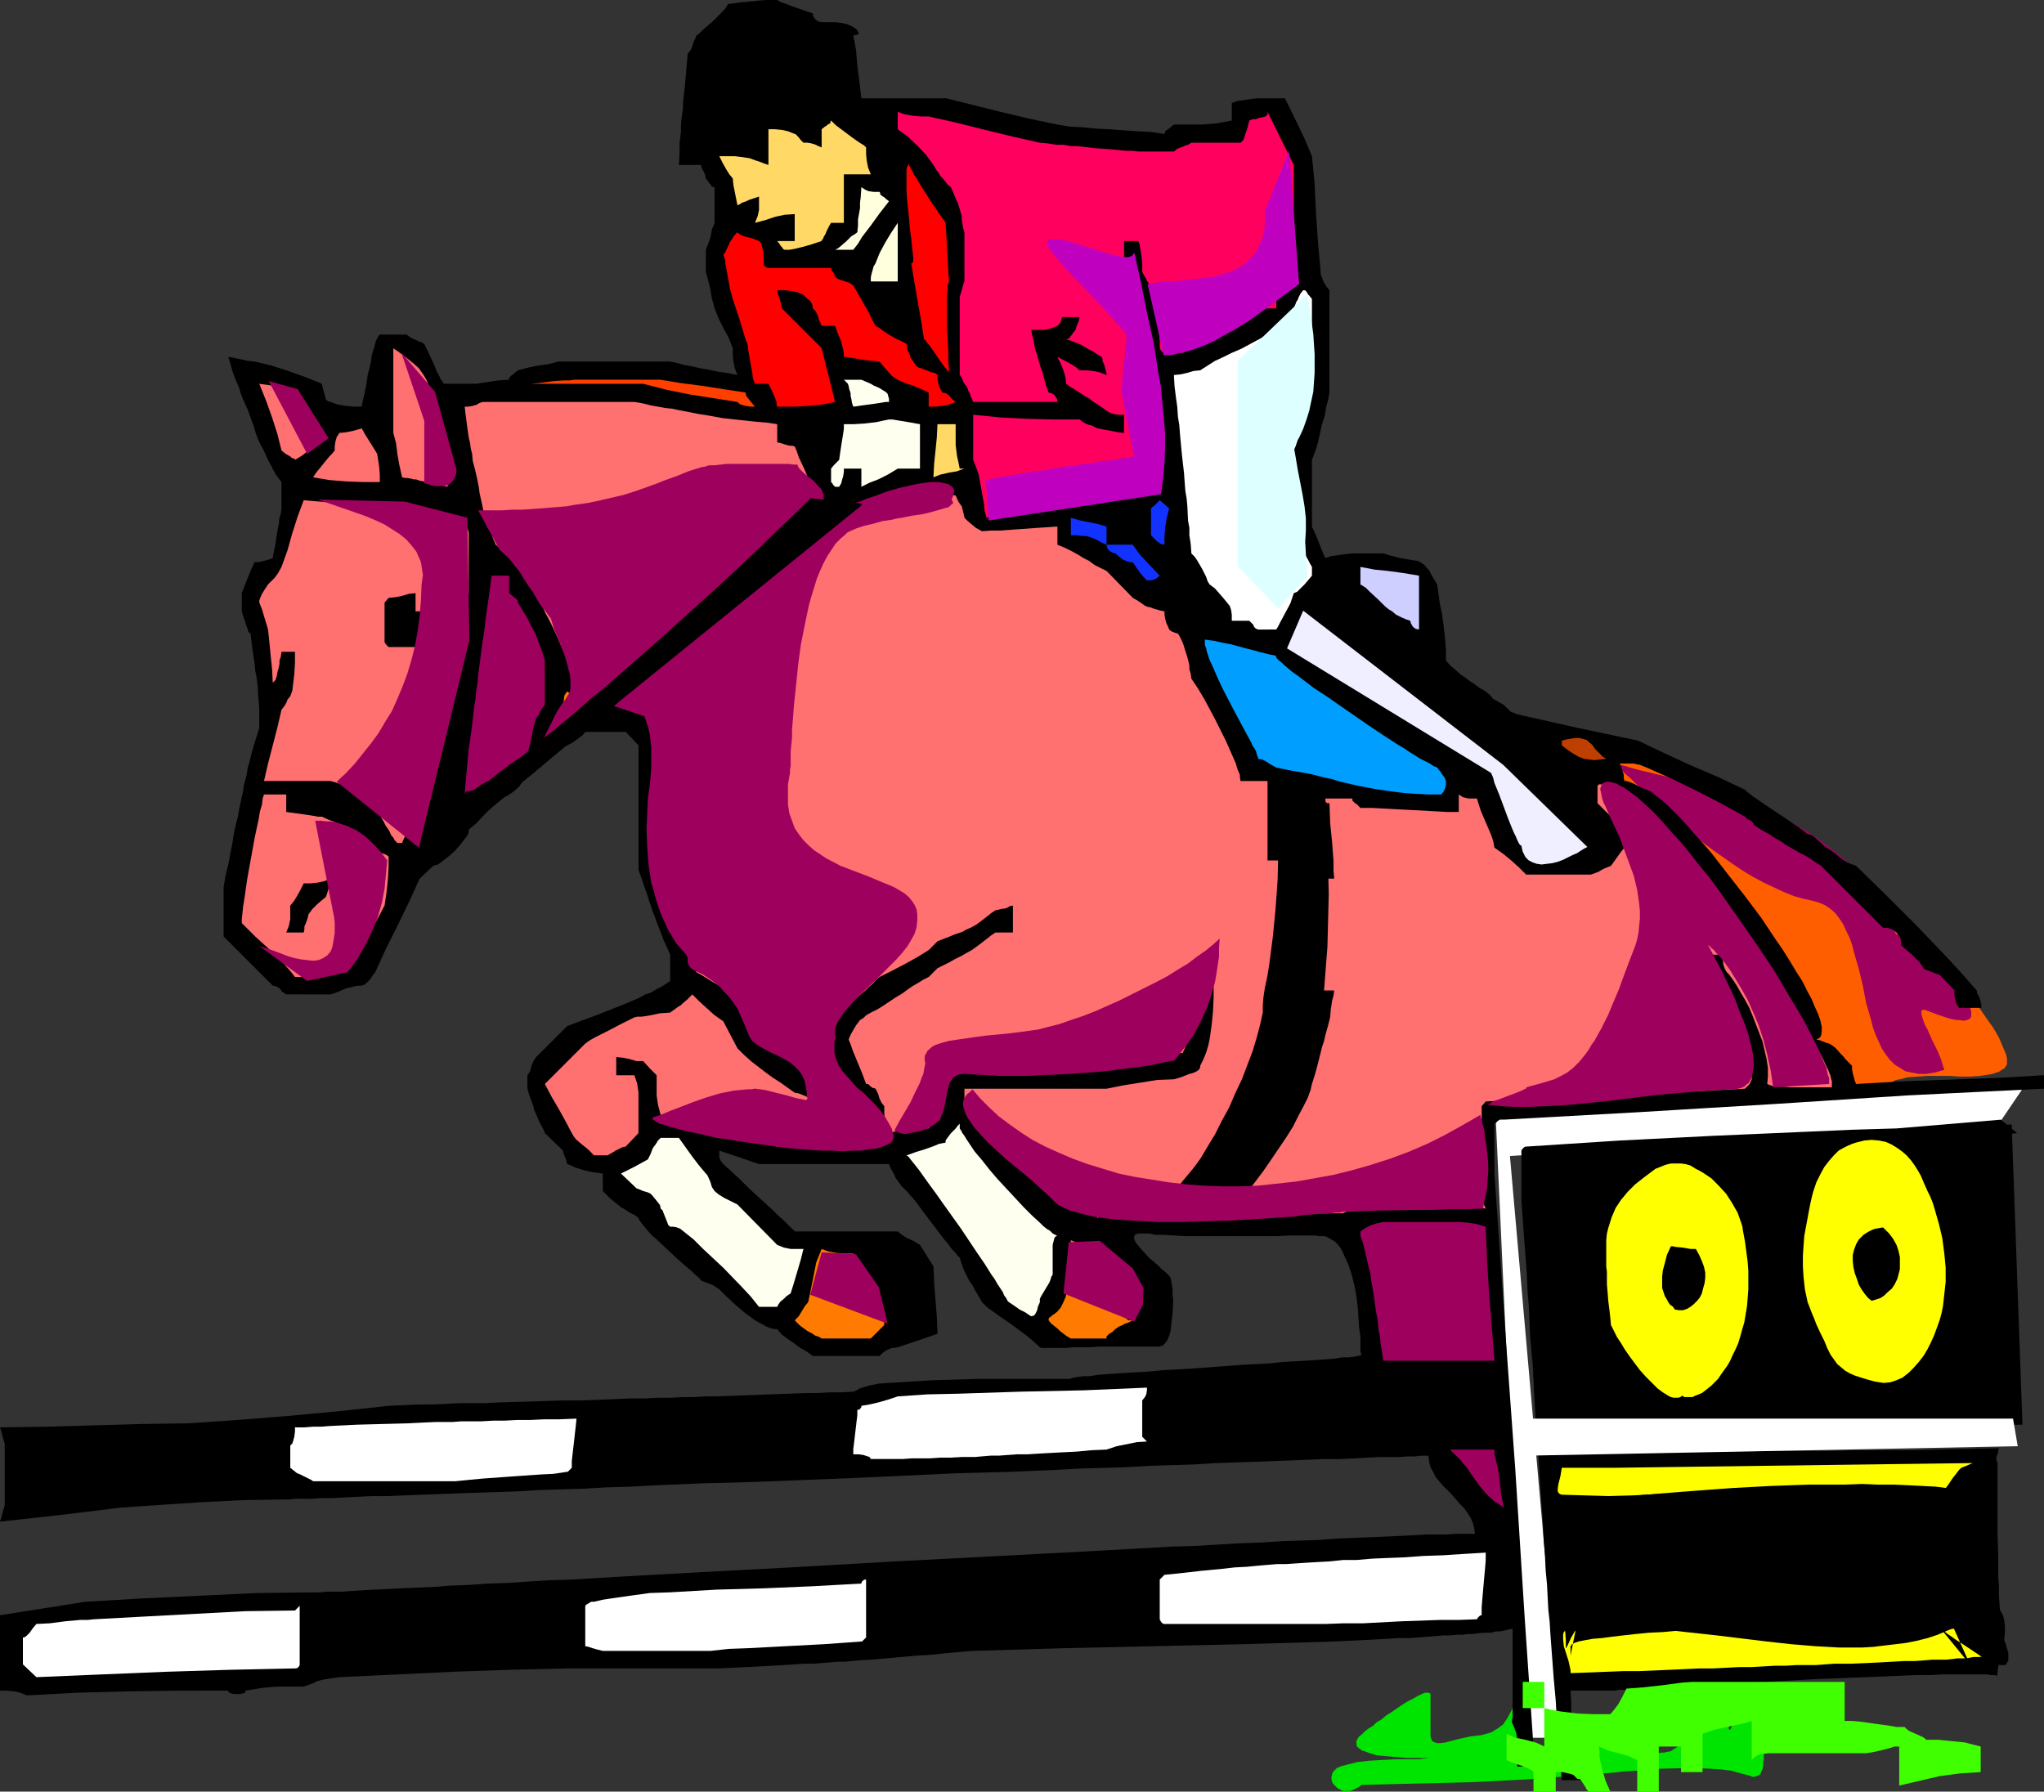 <?xml version="1.0" encoding="UTF-8" standalone="no"?>
<svg
   version="1.0"
   width="129.766mm"
   height="113.754mm"
   id="svg80"
   sodipodi:docname="Equestrian 20.wmf"
   xmlns:inkscape="http://www.inkscape.org/namespaces/inkscape"
   xmlns:sodipodi="http://sodipodi.sourceforge.net/DTD/sodipodi-0.dtd"
   xmlns="http://www.w3.org/2000/svg"
   xmlns:svg="http://www.w3.org/2000/svg">
  <rect width="100%" height="100%" fill="#333333" stroke="none"/>
  <sodipodi:namedview
     id="namedview80"
     pagecolor="#ffffff"
     bordercolor="#000000"
     borderopacity="0.25"
     inkscape:showpageshadow="2"
     inkscape:pageopacity="0.0"
     inkscape:pagecheckerboard="0"
     inkscape:deskcolor="#d1d1d1"
     inkscape:document-units="mm" />
  <defs
     id="defs1">
    <pattern
       id="WMFhbasepattern"
       patternUnits="userSpaceOnUse"
       width="6"
       height="6"
       x="0"
       y="0" />
  </defs>
  <path
     style="fill:#ffffff;fill-opacity:1;fill-rule:evenodd;stroke:none"
     d="m 374.588,417.012 -12.282,-139.596 117.321,-7.755 6.787,-10.017 -127.502,8.886 6.787,148.483 z"
     id="path1" />
  <path
     style="fill:#00e500;fill-opacity:1;fill-rule:evenodd;stroke:none"
     d="m 326.755,428.322 13.251,-0.323 12.928,-0.323 12.928,-0.646 12.766,-0.969 h 0.808 0.808 l 1.939,-0.162 2.262,-0.323 2.424,-0.162 2.747,-0.323 2.747,-0.162 5.979,-0.485 6.141,-0.162 h 2.909 l 2.909,0.162 2.586,0.162 2.586,0.323 2.262,0.646 1.939,0.485 0.808,0.323 h 0.485 l 0.485,-0.162 0.485,-0.162 0.485,-0.323 0.162,-0.485 0.323,-0.646 0.162,-0.808 v -0.808 l 0.162,-0.808 v -1.939 l -0.162,-2.1 -0.323,-2.1 -0.97,-4.524 -0.485,-1.939 -0.485,-1.777 -0.485,-1.616 -0.323,-0.646 -0.162,-0.485 -0.162,-0.323 -0.162,-0.323 h -0.162 v 0 l -0.162,0.323 -0.162,0.646 -0.323,0.485 -0.162,0.969 -0.808,1.777 -0.646,2.1 -0.808,1.939 -0.323,0.808 -0.323,0.646 -0.323,0.646 -0.162,0.323 h -0.162 l -0.162,-0.162 v -0.808 l 0.162,-0.969 v -0.969 l 0.323,-0.969 v -0.808 -0.808 l -0.323,-0.808 -0.162,-0.323 -0.323,-0.162 -0.485,-0.323 -0.485,-0.162 -1.131,-0.162 -0.97,0.162 -0.97,0.485 -0.808,0.808 -0.808,0.969 -0.808,1.131 -0.97,1.131 -0.808,1.293 -0.808,1.293 -1.454,2.424 -0.808,0.969 -0.808,0.969 -0.808,0.485 -0.646,0.485 -0.97,0.162 -0.646,0.162 h -0.808 l -0.485,0.162 h -0.97 l -0.646,-0.162 -0.485,-0.162 -0.162,-0.485 v -0.485 -0.646 l 0.162,-0.808 0.162,-0.808 0.485,-2.1 v -1.131 -1.293 l -0.162,-1.293 -0.485,-1.293 -0.162,-0.323 -0.162,-0.162 h -0.162 -0.323 l -0.485,0.323 -0.646,0.485 -1.293,1.131 -0.646,0.485 -0.808,0.485 -1.616,0.485 -1.778,0.323 -1.778,0.162 -1.778,0.485 -0.808,0.162 -1.293,0.323 -1.293,0.323 -1.454,0.485 -2.909,0.808 -1.293,0.485 -1.293,0.485 -0.808,0.323 -0.646,0.485 -0.162,0.162 v 0.162 0.162 l 0.162,0.162 0.323,0.162 0.485,0.162 h 0.646 l 0.646,0.162 h 0.97 l 1.131,0.162 h 1.293 1.454 -2.747 -2.262 -2.101 -1.778 -1.454 l -1.293,-0.323 -1.131,-0.323 -0.808,-0.323 -0.808,-0.646 -0.323,-0.808 -0.323,-0.969 -0.323,-1.454 v -1.454 l 0.162,-1.939 v -0.969 l 0.162,-1.293 0.162,-1.131 0.162,-1.293 -0.646,1.293 -0.485,1.131 -0.485,0.969 -0.485,0.969 -0.97,1.777 -0.97,1.454 -0.646,0.485 -0.646,0.485 -0.808,0.485 -0.808,0.485 -1.131,0.323 -1.131,0.323 -1.293,0.162 -1.454,0.162 -1.454,0.323 -1.454,0.323 -3.07,0.808 -1.293,0.162 h -0.646 l -0.485,-0.162 -0.485,-0.162 -0.323,-0.323 -0.162,-0.485 -0.162,-0.485 v -2.424 -5.009 -2.424 -0.323 l -0.162,-0.162 -0.323,-0.162 h -0.808 l -0.808,0.323 -0.97,0.485 -1.131,0.646 -1.293,0.646 -1.293,0.808 -2.586,1.777 -1.293,0.808 -1.131,0.969 -1.131,0.646 -0.808,0.808 -0.808,0.485 -0.485,0.323 -0.808,0.646 -0.646,0.646 -0.646,0.485 -0.323,0.485 -0.323,0.646 v 0.323 0.485 l 0.162,0.485 0.323,0.323 0.485,0.323 0.323,0.323 0.646,0.162 1.293,0.485 1.616,0.485 1.616,0.162 1.939,0.162 3.555,0.323 h 1.778 3.717 l -2.586,0.323 h -2.747 -2.909 l -3.07,0.162 -2.909,0.162 -2.909,0.323 -2.586,0.646 -1.293,0.323 -1.131,0.485 -0.485,0.485 -0.485,0.485 -0.162,0.485 -0.162,0.646 v 0.646 l 0.162,0.646 0.323,0.485 0.485,0.485 0.485,0.485 0.646,0.323 0.646,0.323 h 0.808 0.97 l 0.808,-0.323 0.97,-0.485 z"
     id="path2" />
  <path
     style="fill:#ff5e00;fill-opacity:1;fill-rule:evenodd;stroke:none"
     d="m 378.628,179.019 3.878,0.969 3.878,0.969 4.04,1.293 4.04,1.454 4.04,1.616 4.04,1.777 4.202,1.939 4.202,2.1 4.04,2.262 4.04,2.262 4.202,2.424 4.04,2.585 3.878,2.585 4.04,2.585 3.717,2.747 3.878,2.908 3.555,2.747 3.555,2.747 3.394,2.908 3.394,2.908 3.07,2.908 3.07,2.747 2.747,2.908 2.747,2.747 2.424,2.585 2.262,2.585 1.939,2.585 1.778,2.585 1.616,2.262 1.293,2.262 0.97,2.262 0.808,1.939 0.162,0.808 v 0.646 0.808 l -0.323,0.485 -0.323,0.485 -0.646,0.323 -0.646,0.485 -0.646,0.162 -0.808,0.323 -0.97,0.162 -2.101,0.323 -2.262,0.162 h -2.586 l -2.424,-0.162 h -5.333 l -2.424,0.162 -2.262,0.162 -1.939,0.485 -0.97,0.162 -0.646,0.323 -0.808,0.485 -0.485,0.485 -0.808,0.646 -0.808,0.485 -0.808,0.323 -0.808,0.162 h -0.808 l -0.97,-0.162 -0.808,-0.162 -0.97,-0.485 -0.808,-0.485 -0.97,-0.646 -1.939,-1.454 -1.939,-1.939 -1.939,-1.939 -2.101,-2.262 -1.939,-2.424 -3.878,-4.524 -1.939,-2.262 -1.939,-1.939 -1.778,-1.777 -0.97,-0.646 -0.808,-0.646 -3.07,-2.1 -3.07,-1.777 -6.302,-3.555 -2.424,-1.454 -2.262,-1.293 -1.939,-1.293 -1.616,-0.969 -1.454,-1.131 -1.293,-0.969 -0.97,-0.808 -0.808,-0.808 -0.646,-0.808 -0.485,-0.646 -0.485,-0.646 -0.162,-0.646 -0.162,-0.646 v -0.646 l 0.162,-0.969 0.162,-0.969 0.485,-1.131 0.162,-1.131 v -1.293 l -0.162,-0.808 -0.162,-0.646 -0.323,-0.969 -0.485,-0.808 -0.646,-0.969 -0.808,-1.131 -0.97,-1.131 -1.293,-1.131 -0.808,-0.808 -0.97,-0.646 -1.293,-0.808 -1.293,-0.808 -1.616,-0.646 -1.616,-0.808 -3.555,-1.616 -7.434,-3.555 -3.555,-1.616 -1.616,-0.969 -1.616,-0.969 -1.293,-0.808 -1.131,-0.808 -1.131,-0.969 -0.646,-0.808 -0.646,-0.808 -0.323,-0.969 v -0.808 l 0.323,-0.808 0.646,-0.808 0.97,-0.808 1.454,-0.646 1.778,-0.808 1.131,-0.485 1.131,-0.323 1.293,-0.323 1.454,-0.323 1.454,-0.323 1.616,-0.485 1.778,-0.323 z"
     id="path3" />
  <path
     style="fill:#9e005e;fill-opacity:1;fill-rule:evenodd;stroke:none"
     d="m 387.193,183.059 -0.485,-0.485 -0.485,-0.485 -0.323,-0.485 -0.323,-0.323 -0.323,-0.485 -0.162,-0.162 0.162,0.162 0.323,0.162 0.323,0.485 0.808,0.808 0.808,0.969 1.131,0.969 1.131,1.293 1.454,1.293 1.454,1.454 1.616,1.616 1.778,1.777 1.939,1.616 1.939,1.777 2.101,1.777 4.363,3.716 4.686,3.555 4.848,3.393 2.424,1.616 2.424,1.454 2.424,1.293 2.424,1.131 2.424,1.131 2.424,0.969 2.262,0.646 2.262,0.485 1.616,0.485 1.454,0.646 1.131,0.808 1.131,0.969 0.97,1.293 0.97,1.454 0.646,1.454 0.808,1.616 0.646,1.777 0.485,1.939 1.131,3.878 0.97,4.039 0.808,4.201 1.131,3.878 0.485,1.939 0.646,1.777 0.808,1.777 0.646,1.454 0.97,1.454 0.97,1.293 1.131,1.131 1.293,0.808 1.293,0.808 1.454,0.323 1.778,0.323 h 1.778 l 2.101,-0.323 1.131,-0.323 1.131,-0.323 -0.323,-0.969 -0.323,-1.131 -0.485,-1.293 -0.485,-1.131 -0.646,-1.293 -0.646,-1.293 -1.131,-2.585 -0.646,-1.131 -0.323,-0.969 -0.323,-0.969 -0.162,-0.646 v -0.646 l 0.162,-0.323 h 0.485 0.323 l 0.323,0.162 1.293,0.485 1.293,0.485 0.97,0.323 0.97,0.323 0.97,0.323 0.808,0.162 0.808,0.162 h 0.646 l 1.131,0.162 0.808,-0.162 0.646,-0.323 0.323,-0.485 v -0.646 -0.646 l -0.323,-0.969 -0.646,-0.808 -0.646,-1.131 -0.808,-1.131 -0.808,-1.131 -0.97,-1.131 -2.262,-2.424 -2.424,-2.424 -2.424,-2.262 -1.131,-0.969 -1.131,-0.969 -0.97,-0.808 -0.808,-0.808 -0.97,-0.646 -0.646,-0.485 -0.485,-0.323 -0.323,-0.162 -0.323,0.162 0.162,0.162 -1.293,-2.908 -1.293,-2.747 -1.616,-2.585 -1.616,-2.424 -1.778,-2.262 -1.939,-2.262 -1.939,-2.1 -2.262,-1.939 -2.262,-1.777 -2.262,-1.777 -2.424,-1.616 -2.424,-1.454 -2.424,-1.454 -2.586,-1.293 -5.171,-2.424 -5.01,-1.939 -5.171,-1.777 -4.848,-1.454 -4.848,-1.293 -2.262,-0.646 -2.101,-0.485 -1.939,-0.485 -2.101,-0.485 -1.778,-0.485 -1.616,-0.485 -1.454,-0.323 z"
     id="path4" />
  <path
     style="fill:#000000;fill-opacity:1;fill-rule:evenodd;stroke:none"
     d="m 364.084,417.497 -0.162,-0.969 -0.162,-0.808 -0.485,-1.293 -0.485,-1.131 v -0.646 l 0.162,-0.808 v -21.004 l -1.454,0.323 -1.616,0.323 h -0.97 l -1.131,0.323 h -1.616 l -1.778,0.162 -1.131,0.162 h -1.131 l -1.293,0.162 h -1.454 l -1.454,0.162 h -1.616 l -1.778,0.162 -2.101,0.162 -2.101,0.162 -2.262,0.162 h -2.586 l -2.586,0.162 -2.909,0.162 -3.07,0.162 -3.232,0.162 -3.555,0.162 -21.654,0.646 -21.654,0.485 -21.654,0.485 -21.654,0.646 -2.101,0.162 -1.778,0.162 -1.939,0.162 -1.616,0.162 -3.232,0.323 -2.909,0.162 -10.827,0.969 -3.07,0.162 -3.232,0.323 h -1.778 l -1.778,0.162 -1.939,0.162 -2.101,0.162 h -2.262 l -2.424,0.162 -2.586,0.162 -2.586,0.162 -2.909,0.162 -3.07,0.162 -3.394,0.162 -3.394,0.162 h -36.522 l -13.574,0.323 -13.736,0.485 -27.31,1.293 -1.131,0.162 -1.131,0.162 -1.939,0.323 -1.131,0.323 -0.97,0.485 -2.262,0.808 h -3.232 -3.232 l -1.778,0.162 -1.778,0.162 -1.939,0.323 -1.939,0.323 -0.162,0.162 v 0.323 l -0.485,0.162 -0.646,0.162 h -0.808 -0.808 l -0.646,-0.162 -0.485,-0.162 -0.162,-0.323 v -0.162 H 42.662 l -11.958,0.162 -12.12,0.323 -12.12,0.646 -1.616,-0.646 -1.454,-0.323 -1.778,-0.162 H 0 v -18.096 l 5.01,-0.808 5.171,-0.808 5.171,-0.808 5.01,-0.808 13.736,-0.808 13.736,-0.646 13.574,-0.646 13.736,-0.162 h 0.646 0.97 l 1.454,-0.162 h 1.616 2.101 l 2.262,-0.162 2.586,-0.162 2.909,-0.162 3.232,-0.162 3.394,-0.162 3.555,-0.162 4.04,-0.162 4.04,-0.323 4.363,-0.162 4.525,-0.323 4.848,-0.162 4.848,-0.323 5.171,-0.323 5.333,-0.162 5.333,-0.323 5.494,-0.323 5.656,-0.323 5.818,-0.323 5.818,-0.323 11.958,-0.646 12.282,-0.646 25.21,-1.454 24.886,-1.293 12.282,-0.646 12.12,-0.646 5.818,-0.323 5.818,-0.323 5.494,-0.323 5.656,-0.162 5.333,-0.323 5.333,-0.323 5.01,-0.162 5.01,-0.323 4.686,-0.162 4.525,-0.162 4.363,-0.323 4.202,-0.162 3.878,-0.162 3.717,-0.162 3.394,-0.162 3.232,-0.162 2.909,-0.162 h 2.586 2.262 l 1.939,-0.162 h 1.778 2.424 0.646 l -0.162,-1.293 -0.323,-1.293 -0.485,-1.131 -0.808,-1.293 -0.808,-1.131 -0.97,-0.969 -1.939,-2.262 -2.101,-2.1 -0.97,-1.131 -0.808,-0.969 -0.646,-1.293 -0.646,-1.131 -0.323,-1.293 -0.162,-1.454 h -1.939 l -1.293,0.162 h -1.778 l -2.101,0.162 h -2.262 -2.586 l -3.07,0.162 -3.07,0.162 -3.394,0.162 h -3.717 l -3.878,0.162 -4.04,0.162 -4.363,0.162 -4.363,0.162 -4.848,0.162 -4.686,0.162 -5.01,0.323 -5.333,0.162 -5.171,0.162 -5.494,0.323 -5.494,0.162 -5.656,0.162 -5.818,0.323 -11.797,0.485 -11.958,0.323 -24.563,1.131 -24.402,0.969 -12.12,0.323 -11.635,0.485 -5.818,0.323 -5.656,0.162 -5.494,0.323 -5.494,0.162 -5.333,0.162 -5.171,0.323 -5.01,0.162 -4.848,0.162 -4.686,0.162 -4.363,0.162 -4.363,0.162 -4.04,0.162 -3.878,0.162 h -3.717 l -3.394,0.162 -3.232,0.162 -2.747,0.162 h -2.747 l -2.262,0.162 H 72.558 70.781 l -1.454,0.162 h -1.778 l -9.534,0.162 -9.696,0.485 -9.696,0.646 -9.534,0.646 -14.544,1.777 L 0,365.148 l 0.162,-0.485 0.162,-0.485 0.323,-1.293 0.323,-1.131 0.162,-0.485 v -0.485 -13.895 -0.485 L 0.97,345.921 0.646,344.79 0.323,343.498 0.162,343.013 0,342.528 l 11.312,-0.162 11.312,-0.323 11.15,-0.323 11.312,-0.162 11.958,-0.808 12.12,-0.969 12.12,-1.131 11.958,-1.293 3.555,-0.162 3.717,-0.162 h 3.394 l 3.232,-0.162 3.232,-0.162 h 6.141 l 2.909,-0.162 5.656,-0.162 5.171,-0.162 4.848,-0.162 h 4.525 l 4.202,-0.162 3.878,-0.162 3.717,-0.162 h 3.394 l 3.232,-0.162 h 3.07 l 2.909,-0.162 h 2.586 l 2.586,-0.162 h 2.424 l 4.525,-0.162 8.726,-0.323 4.363,-0.162 4.686,-0.162 h 2.424 l 2.586,-0.162 h 2.747 l 3.07,-0.162 0.808,-0.323 0.808,-0.485 2.101,-0.646 2.424,-0.485 2.424,-0.162 5.171,-0.323 5.333,-0.323 10.827,-0.323 h 11.15 11.15 v -0.162 h 0.162 l 0.646,-0.162 0.97,-0.162 1.293,-0.162 h 1.454 l 1.939,-0.323 2.101,-0.162 2.262,-0.162 2.586,-0.162 2.747,-0.162 2.909,-0.162 2.909,-0.323 6.302,-0.323 6.626,-0.485 6.464,-0.485 6.302,-0.323 2.909,-0.323 2.909,-0.162 2.747,-0.162 2.586,-0.162 2.262,-0.162 2.101,-0.162 1.939,-0.323 h 1.616 l 1.293,-0.162 0.808,-0.162 0.646,-0.162 h 0.162 v -0.162 0 -0.323 l -0.162,-0.323 v -0.646 -0.485 -0.808 -1.777 l -0.323,-2.1 -0.162,-2.424 -0.162,-2.585 -0.323,-2.585 -0.485,-2.585 -0.646,-2.585 -0.808,-2.424 -0.97,-2.1 -0.485,-1.131 -0.485,-0.808 -0.646,-0.808 -0.646,-0.646 -0.808,-0.485 -0.808,-0.485 -0.808,-0.323 h -0.97 -0.485 l -0.646,-0.162 h -6.464 l -2.747,0.162 h -3.07 -6.302 -9.696 -3.07 l -2.747,-0.162 -2.424,-0.162 h -1.939 l -0.808,-0.162 -0.808,-0.162 h -0.808 -1.454 -0.323 l -0.485,0.162 -0.323,0.162 -0.162,0.485 v 0.485 l 0.323,0.808 0.646,0.808 0.808,0.969 1.778,1.939 2.101,1.777 0.97,0.969 0.808,0.646 0.646,0.646 0.485,0.485 0.162,0.323 0.162,0.646 0.162,0.969 0.162,1.131 v 1.293 l 0.162,1.293 -0.162,3.07 -0.323,2.908 -0.162,1.454 -0.323,1.131 -0.485,1.131 -0.485,0.646 -0.646,0.646 h -0.323 l -0.323,0.162 h -11.958 -2.586 l -2.262,0.162 h -2.101 -1.939 l -1.616,0.162 h -1.616 -1.293 -2.747 -0.323 l -0.323,-0.162 -1.778,-1.616 -1.778,-1.454 -3.717,-2.747 -1.939,-1.293 -1.778,-1.293 -1.616,-1.131 -1.293,-1.293 -0.808,-1.454 -0.808,-1.293 -0.646,-1.293 -0.808,-1.131 -1.293,-2.585 -0.485,-1.293 -0.485,-1.616 -0.485,-0.485 -0.646,-0.808 -0.808,-0.808 -0.808,-1.131 -0.97,-1.131 -0.97,-1.293 -2.101,-2.747 -1.939,-2.585 -0.97,-1.293 -0.808,-1.131 -0.808,-0.969 -0.646,-0.646 -0.485,-0.646 -0.323,-0.323 -0.646,-0.646 -0.646,-0.646 -0.808,-1.131 -0.485,-0.646 -0.323,-0.808 -0.646,-1.131 -0.323,-0.646 -0.323,-0.808 h -31.189 l -4.686,-1.616 -4.848,-1.616 v 0.808 0.808 l 0.323,0.808 0.646,0.808 0.485,0.485 0.97,0.808 0.97,0.969 1.131,0.969 1.293,1.293 1.293,1.293 5.818,5.332 1.131,1.131 1.293,1.131 0.97,0.969 0.808,0.808 0.646,0.646 0.323,0.162 v 0.162 h 24.725 l 0.97,0.808 1.293,0.808 1.454,0.646 1.616,0.969 0.808,1.293 0.808,1.293 0.808,1.293 0.808,1.293 0.162,4.039 0.323,4.039 0.323,4.039 0.162,4.039 -4.686,1.616 -4.848,1.616 -0.808,0.162 h -0.646 l -1.131,0.485 -0.97,0.646 -0.808,0.808 h -15.998 l -1.131,-0.808 -0.97,-0.646 -0.97,-0.485 -0.646,-0.485 -0.646,-0.485 -0.646,-0.485 -0.97,-0.646 -0.646,-0.485 -0.646,-0.485 -0.646,-0.646 -0.646,-0.808 h -0.808 l -0.646,-0.162 -1.293,-0.485 -0.485,-0.323 -0.646,-0.323 -1.454,-0.808 -2.424,-1.777 -2.262,-1.939 -2.101,-1.939 -0.97,-0.969 -0.808,-0.808 -0.97,-0.646 -0.808,-0.485 -0.485,-0.162 -1.293,-0.485 -0.808,-0.323 -0.485,-0.646 -0.808,-0.646 -0.808,-0.808 -1.131,-0.969 -1.131,-0.969 -1.293,-1.131 -2.586,-2.424 -2.586,-2.424 -1.131,-0.969 -0.97,-1.131 -0.808,-0.969 -0.646,-0.808 -0.485,-0.646 -0.162,-0.485 -0.808,-0.646 -0.97,-0.485 -0.646,-0.323 -0.646,-0.485 -1.131,-0.646 -0.808,-0.646 -1.616,-1.293 -0.808,-0.808 -1.131,-1.131 v -4.201 l -2.424,-0.323 -2.101,-0.485 -2.101,-0.646 -0.97,-0.485 -0.97,-0.323 -0.162,-0.808 -0.323,-0.808 -0.323,-0.808 -0.162,-0.808 -4.363,-4.201 -0.323,-0.808 -0.323,-0.646 -0.646,-1.131 -0.808,-1.939 -0.485,-1.131 -0.323,-1.293 -0.323,-0.808 -0.323,-0.808 -0.323,-0.969 -0.323,-1.131 v -3.231 l 0.323,-0.485 0.323,-0.485 0.323,-1.293 0.485,-1.131 0.323,-0.485 0.323,-0.485 0.808,-0.808 0.97,-0.969 1.939,-1.939 1.939,-1.939 0.97,-0.969 0.808,-0.808 3.394,-1.293 3.555,-1.293 6.949,-2.747 3.394,-1.454 1.454,-0.808 1.454,-0.485 1.293,-0.808 1.293,-0.646 0.97,-0.646 0.97,-0.646 v -6.301 l -0.646,-1.454 -0.485,-1.131 -0.485,-0.969 -0.323,-0.969 -1.454,-3.716 -0.323,-0.969 -0.485,-1.131 -0.323,-1.131 -0.485,-1.293 -0.485,-1.616 -0.646,-1.777 -0.646,-1.939 -0.808,-2.262 v -29.89 l -3.07,-3.231 h -9.696 l -0.646,0.808 -0.646,0.485 -1.131,0.808 -0.646,0.485 -0.97,0.485 -0.97,0.485 -0.646,0.323 -0.808,0.485 -0.808,0.808 -0.97,0.969 -2.101,1.939 -2.262,1.939 -2.424,1.777 -0.485,0.808 -0.485,0.646 -1.293,1.131 -1.454,0.969 -1.616,0.646 -0.808,0.808 -0.97,0.969 -1.939,1.939 -1.939,2.1 -0.97,0.808 -0.97,0.808 v 0.485 l -0.162,0.646 -0.323,0.485 -0.485,0.646 -1.131,1.454 -1.293,1.454 -1.454,1.293 -1.454,1.131 -0.646,0.485 -0.485,0.323 -0.646,0.162 -0.485,0.162 -3.232,3.07 -2.586,5.655 -2.747,5.655 -2.747,5.493 -2.586,5.655 -0.646,0.808 -0.485,0.808 -0.808,0.808 -0.485,0.485 -0.808,0.323 h -0.808 l -0.97,0.162 -1.939,0.485 -1.939,0.808 -1.778,0.646 H 68.68 l -0.97,-0.646 -0.646,-0.808 -0.808,-0.485 -0.808,-0.162 -11.797,-11.795 v -11.795 l 0.485,-2.908 0.646,-2.585 0.485,-2.585 0.485,-2.424 0.323,-2.262 0.485,-2.1 0.485,-1.939 0.323,-1.777 0.323,-1.616 0.323,-1.454 0.323,-1.454 0.162,-1.293 0.323,-1.293 0.323,-1.131 0.323,-1.939 0.485,-1.616 0.323,-1.454 0.323,-1.131 0.323,-1.131 0.646,-2.1 0.323,-0.969 0.323,-1.131 v -2.585 -2.1 l -0.162,-1.939 -0.162,-1.939 v -1.131 l -0.162,-1.131 -0.162,-1.293 -0.323,-1.616 -0.162,-1.777 -0.323,-2.1 -0.323,-2.262 -0.323,-2.747 -0.485,-0.323 -0.162,-0.646 -0.485,-1.293 -0.162,-0.646 -0.323,-0.808 -0.485,-1.616 v -4.362 l 0.646,-1.616 0.808,-2.1 0.808,-1.939 0.808,-1.777 h 0.808 l 0.97,-0.162 1.131,-0.323 0.646,-0.162 0.808,-0.323 0.162,-0.969 0.162,-0.808 0.323,-1.454 0.162,-1.293 0.162,-0.969 0.162,-1.131 0.323,-1.454 0.162,-1.616 0.323,-0.969 0.162,-1.293 v -6.301 l -0.646,-0.808 -0.323,-0.485 -0.485,-0.646 -0.323,-0.646 -0.323,-0.485 -0.323,-0.808 -0.485,-0.808 -0.485,-0.969 -0.485,-1.131 -0.646,-1.293 -0.808,-1.454 -0.808,-2.1 -0.646,-2.1 -0.646,-1.777 -0.646,-1.777 -0.646,-1.454 -0.646,-1.454 -0.485,-1.293 -0.323,-1.131 -0.97,-2.262 -0.646,-1.777 -0.485,-1.777 -0.485,-1.616 1.616,0.323 1.616,0.323 1.454,0.323 1.616,0.162 4.04,0.969 4.04,1.293 4.04,1.454 4.04,1.616 0.162,0.808 0.162,0.646 0.323,1.131 0.162,0.646 0.162,0.646 0.323,0.162 0.162,0.162 0.323,0.162 h 0.323 l 0.808,0.323 0.97,0.323 1.939,0.323 1.939,0.162 h 1.778 l 0.323,-1.616 0.323,-1.293 0.485,-2.424 0.323,-2.262 0.485,-1.777 0.323,-1.616 0.162,-1.293 0.323,-1.131 0.323,-0.969 0.162,-0.646 0.162,-0.646 0.162,-0.323 0.162,-0.323 0.323,-0.646 0.323,-0.323 h 6.464 l 0.808,0.646 0.97,0.485 0.485,0.162 0.485,0.323 0.646,0.162 0.808,0.485 0.808,1.616 0.646,1.454 0.646,1.293 0.485,1.131 0.323,0.969 0.485,0.808 0.323,0.646 0.162,0.485 0.323,0.323 0.162,0.323 0.323,0.485 h 0.323 0.485 6.302 0.808 l 0.97,-0.162 2.101,-0.323 2.262,-0.323 2.424,-0.162 V 90.641 l 0.162,-0.162 0.485,-0.485 0.323,-0.162 0.323,-0.323 0.808,-0.646 2.424,-0.646 2.424,-0.485 2.424,-0.323 2.424,-0.646 h 26.826 l 1.616,0.323 1.778,0.485 1.778,0.323 2.101,0.485 1.939,0.323 2.262,0.485 2.262,0.323 2.424,0.485 -0.646,-1.616 -0.323,-1.616 -0.162,-1.616 v -1.616 l -0.97,-2.424 -1.293,-2.424 -1.131,-2.262 -0.97,-2.424 -0.323,-1.293 -0.323,-0.969 -0.323,-2.1 -0.485,-2.1 -0.323,-1.131 -0.323,-1.131 v -5.332 l 0.646,-1.616 0.485,-1.454 0.323,-1.777 0.646,-1.616 v -8.563 h -0.323 l -0.323,-0.162 -0.323,-0.485 -0.323,-0.323 -0.162,-0.323 -0.646,-0.808 -0.162,-0.808 -0.323,-0.808 -0.485,-0.808 -0.162,-0.808 h -5.333 l 0.162,-2.747 v -0.808 -0.808 -0.969 l 0.162,-1.131 0.162,-1.454 v -1.454 l 0.162,-1.939 0.323,-2.262 v -1.293 l 0.162,-1.293 0.162,-1.454 0.162,-1.616 0.162,-1.777 0.162,-1.777 0.162,-1.939 0.162,-1.939 0.646,-0.808 0.485,-0.969 0.162,-0.646 0.162,-0.485 0.323,-0.646 0.323,-0.808 0.97,-0.808 0.808,-0.808 2.101,-1.777 1.939,-1.939 0.97,-0.969 0.808,-1.293 1.293,-0.162 1.131,-0.162 1.131,-0.162 h 0.808 l 0.808,-0.162 h 0.646 L 181.8,0.162 183.901,0 h 2.586 l 0.808,0.485 0.97,0.323 2.101,0.808 4.686,1.616 v 0.323 l 0.162,0.485 0.485,0.646 0.646,0.485 0.808,0.162 h 3.232 l 1.454,0.162 1.454,0.323 1.131,0.485 0.97,0.646 0.323,0.323 0.162,0.323 0.162,0.162 v 0.323 l -0.162,0.162 -0.323,0.162 h -0.323 l -0.485,0.162 0.323,1.616 0.323,1.777 0.323,3.716 0.485,3.878 0.485,4.039 h 20.362 l 12.928,3.231 6.787,1.616 6.949,1.454 2.909,0.485 3.07,0.162 3.232,0.323 3.232,0.162 6.626,0.485 3.394,0.162 3.232,0.485 0.162,-0.485 v -0.162 l 0.646,-0.485 0.323,-0.162 0.323,-0.323 0.808,-0.646 h 3.232 3.555 l 3.717,-0.323 1.616,-0.323 1.778,-0.323 v -4.201 l 1.293,-0.485 1.293,-0.162 2.101,-0.323 1.293,-0.162 h 0.808 0.97 5.01 l 3.232,6.624 1.616,3.393 1.616,3.878 0.323,3.231 0.323,3.393 0.323,6.948 0.485,7.109 0.323,3.555 0.323,3.555 v 0.485 l 0.162,0.485 0.485,1.293 0.646,1.131 0.808,0.969 v 24.559 l -0.323,1.777 -0.485,1.777 -0.323,2.1 -0.646,1.939 -0.97,4.362 -0.646,2.1 -0.808,2.1 v 15.995 l 0.808,1.777 0.808,1.939 0.808,2.1 0.808,1.777 1.293,-0.485 1.293,-0.162 1.131,-0.162 1.293,-0.162 1.293,-0.162 h 0.97 0.97 5.656 l 1.616,0.485 1.293,0.323 1.293,0.323 0.97,0.162 0.97,0.162 0.808,0.162 1.293,0.162 0.646,0.323 0.485,0.323 0.485,0.323 0.485,0.646 0.646,0.646 0.485,0.969 0.646,1.131 0.808,1.293 0.646,4.686 0.485,2.262 0.323,2.262 0.485,4.362 0.162,2.262 v 2.424 l 0.97,1.131 0.97,0.808 1.616,1.454 0.97,0.646 0.646,0.485 0.646,0.485 0.808,0.485 0.808,0.646 0.97,0.646 1.131,0.646 0.97,0.808 0.808,0.969 1.131,0.646 1.454,0.808 1.616,1.616 0.808,0.323 0.808,0.323 14.382,3.231 14.544,3.07 6.464,3.07 6.302,2.908 6.464,2.747 6.464,3.07 0.485,0.485 0.646,0.485 0.808,0.646 0.97,0.646 2.101,1.454 2.424,1.616 2.424,1.616 2.101,1.454 0.97,0.646 0.808,0.646 0.646,0.485 0.646,0.485 0.808,0.162 0.808,0.485 0.808,0.808 0.808,0.646 0.97,0.969 1.131,0.646 1.131,0.808 0.97,0.808 0.97,0.808 1.131,0.646 1.131,0.485 0.646,0.162 0.323,0.162 7.272,7.109 7.272,7.271 7.272,7.594 3.555,3.878 3.555,4.039 0.162,0.808 0.485,0.808 0.323,1.131 0.162,0.646 v 0.808 h -5.333 l -0.323,-0.485 -0.323,-0.485 -0.323,-1.131 -0.162,-1.131 v -0.969 l -3.07,-3.231 -0.485,-0.485 -0.485,-0.162 -1.293,-0.485 -1.131,-0.485 -0.646,-0.162 -0.323,-0.323 -0.485,-0.808 -0.485,-0.646 -1.293,-1.293 -0.646,-0.646 -0.808,-0.646 -1.616,-1.454 v -0.646 l -0.162,-0.969 -0.323,-0.646 -0.646,-0.808 -0.808,-0.646 -0.808,-0.323 -0.808,-0.162 h -0.808 l -14.867,-14.864 -1.293,-0.808 -1.131,-0.808 -1.293,-0.808 -1.616,-0.808 -1.939,-1.131 -1.131,-0.646 -1.131,-0.808 -1.454,-0.808 -1.454,-0.969 -1.778,-0.969 -1.939,-1.293 v -0.162 l -0.162,-0.323 -0.485,-0.485 -0.808,-0.323 -0.646,-0.646 -5.818,-3.231 -5.979,-3.07 -5.979,-2.908 -5.818,-2.585 -1.616,-0.646 -1.616,-0.323 h -1.616 -1.616 l 0.323,0.646 0.323,0.969 0.323,1.131 v 0.646 l 0.162,0.808 h 0.485 l 0.485,0.162 1.293,0.485 1.454,0.808 1.616,0.646 1.131,0.485 1.131,0.969 1.293,0.969 1.454,1.293 1.616,1.616 1.616,1.616 1.778,1.939 1.778,2.1 1.939,2.1 1.939,2.262 3.878,5.009 4.04,5.17 3.878,5.17 3.555,5.332 1.778,2.585 1.616,2.585 1.454,2.424 1.454,2.262 1.131,2.262 1.131,2.1 0.808,1.939 0.808,1.777 0.485,1.454 0.323,1.454 v 1.131 l -0.162,0.969 -0.162,0.323 -0.323,0.323 -0.323,0.162 -0.323,0.162 0.808,0.162 0.808,0.323 0.808,0.323 0.646,0.162 0.808,0.485 0.808,0.646 1.131,1.293 0.646,0.646 0.646,0.808 1.454,1.454 v 0.808 l 0.162,0.969 0.323,1.131 0.162,0.646 0.323,0.808 11.312,-0.646 22.462,-0.808 11.312,-0.646 v 3.231 l -16.483,0.808 -16.322,0.808 -32.482,2.1 -16.16,0.969 -15.998,0.969 -32.158,1.777 h -0.646 -0.323 l -0.485,0.323 -0.323,0.323 -0.485,0.323 v 11.956 l 2.424,35.384 2.586,35.707 2.262,35.707 2.424,35.545 h -4.202 z"
     id="path5" />
  <path
     style="fill:#000000;fill-opacity:1;fill-rule:evenodd;stroke:none"
     d="m 386.547,405.702 h -9.696 l 0.162,2.747 v 2.747 l 0.646,5.332 0.323,2.585 0.323,2.585 0.808,5.493 h -4.363 l -0.323,-3.555 -0.323,-3.393 -0.162,-3.231 -0.323,-3.07 -0.162,-2.908 -0.162,-2.908 -0.485,-5.332 -0.808,-10.825 -0.162,-2.747 -0.323,-2.908 -0.162,-3.07 -0.162,-3.07 -0.323,-3.393 -0.162,-3.555 -0.323,-3.878 -0.162,-4.039 -0.323,-4.201 -0.323,-4.686 -0.323,-5.009 -0.323,-5.17 -0.162,-2.747 -0.323,-2.908 -0.162,-3.07 -0.162,-3.07 -0.162,-3.231 -0.162,-3.231 -0.323,-3.555 -0.323,-3.555 -0.162,-3.555 -0.162,-3.878 -0.323,-3.878 -0.162,-4.039 -0.323,-4.201 -0.323,-4.201 -0.323,-4.524 -0.323,-4.524 v -11.956 l 0.162,-0.323 0.162,-0.162 0.323,-0.323 0.323,-0.162 h 0.162 l 22.462,-1.454 22.462,-1.131 22.139,-0.969 10.989,-0.485 10.827,-0.323 25.048,-2.1 3.878,3.231 -2.747,0.323 -3.07,0.323 -6.141,0.485 -3.07,0.162 -3.07,0.162 -6.464,0.646 0.485,0.485 0.485,0.646 0.646,0.969 0.808,1.777 0.485,0.808 0.485,0.808 0.808,0.969 0.485,0.485 0.646,0.646 0.808,1.777 0.646,1.616 0.485,1.454 0.485,1.293 0.485,1.131 0.323,1.131 0.808,1.777 1.131,3.393 0.162,0.969 0.323,1.131 0.323,1.131 0.323,1.293 v 1.454 l -0.162,1.616 -0.646,2.908 -0.97,2.908 -1.131,3.07 -1.293,2.747 -1.616,2.908 -1.454,2.585 -1.454,2.585 -1.293,2.424 -1.131,2.1 -0.485,1.131 -0.323,0.808 -0.323,0.969 -0.162,0.646 -0.162,0.808 v 0.646 l 0.162,0.485 0.323,0.485 0.323,0.323 0.646,0.323 0.646,0.323 h 0.97 2.747 l 2.586,0.162 2.262,0.162 h 1.939 l 1.778,0.162 1.454,0.162 1.131,0.162 1.131,0.162 h 0.646 l 0.646,0.162 0.162,0.162 0.162,0.162 -0.162,0.162 -0.162,0.162 h -0.646 l -0.485,0.323 h -0.97 l -0.97,0.323 -1.131,0.162 -1.293,0.162 -1.454,0.162 -1.454,0.162 -1.616,0.162 -1.939,0.162 -1.778,0.162 -2.101,0.162 -4.202,0.323 -4.525,0.323 -4.686,0.323 -10.019,0.646 -10.019,0.646 -5.01,0.323 -4.848,0.162 -4.525,0.323 -4.363,0.162 -2.101,0.162 h -1.939 l -1.778,0.162 h -1.778 -1.616 l -1.454,0.162 h -1.293 l -1.293,0.162 h -0.97 -0.97 -1.778 v 0 h 0.162 l 0.485,-0.162 h 0.323 l 0.323,-0.162 h 0.162 -0.485 l -0.97,0.162 -1.131,0.162 -1.454,0.162 -1.616,0.162 -1.778,0.162 -1.939,0.162 -3.717,0.646 -1.939,0.162 -1.616,0.162 -1.616,0.323 -1.293,0.162 -0.646,0.646 -0.485,0.808 -0.162,0.646 -0.162,0.808 -0.323,0.969 -0.162,0.646 -0.162,0.808 7.272,-0.162 7.11,-0.162 6.787,-0.162 h 6.626 l 6.626,-0.162 h 6.464 l 12.605,-0.162 h 12.605 l 6.464,-0.162 h 6.626 6.626 l 6.787,-0.162 7.11,-0.162 7.272,-0.162 v 0.162 l -0.162,0.323 v 0.646 l -0.323,0.646 -0.162,0.808 -0.162,1.131 -0.646,2.1 -0.323,2.1 -0.162,1.131 -0.162,0.969 v 0.808 l -0.162,0.646 0.162,0.485 0.162,0.323 -0.162,0.162 -0.323,0.323 -0.646,0.162 -0.97,0.162 -1.131,0.162 h -1.131 l -1.454,0.162 h -1.616 l -1.778,0.162 h -1.778 l -4.04,0.162 h -4.363 -4.363 -4.525 l -4.202,0.162 h -4.04 l -1.939,0.162 h -1.616 -1.616 l -1.454,0.162 h -1.131 l -1.131,0.162 -0.808,0.162 h -0.646 l -0.323,0.323 -0.162,0.162 0.323,1.777 0.323,1.616 0.323,1.616 0.646,1.616 0.485,1.454 0.646,1.293 0.646,1.454 0.646,1.293 0.808,1.131 0.97,1.131 0.97,1.131 1.131,0.969 1.131,0.969 1.293,0.969 1.293,0.808 1.454,0.808 1.616,0.808 1.616,0.485 1.778,0.323 1.939,0.162 h 1.939 l 1.939,-0.162 4.202,-0.485 4.04,-0.646 2.101,-0.162 1.939,-0.323 h 2.101 1.939 1.778 l 1.778,0.323 1.131,0.323 0.808,0.323 0.97,0.323 0.808,0.485 0.646,0.485 0.485,0.485 0.97,1.131 0.646,1.131 0.323,1.293 0.162,1.454 v 1.454 l -0.162,1.454 -0.162,1.454 -0.646,2.747 -0.323,1.454 -0.162,0.646 -0.162,0.485 -0.162,1.293 -0.162,0.969 h 0.162 l -0.162,-0.162 h -0.162 l -0.323,-0.162 h -0.485 -0.646 l -0.646,-0.162 h -0.808 -6.787 -2.909 l -3.232,0.162 h -3.394 l -3.717,0.162 -3.878,0.162 -4.04,0.162 -4.202,0.162 -8.403,0.323 -8.726,0.485 -8.403,0.485 -4.04,0.162 -3.878,0.323 -3.717,0.162 -3.555,0.162 -3.232,0.162 -3.07,0.162 -2.747,0.162 -2.262,0.162 h -1.131 l -0.808,0.162 h -0.808 -0.808 l -0.646,0.162 h -0.485 -0.323 z"
     id="path6" />
  <path
     style="fill:#3fff00;fill-opacity:1;fill-rule:evenodd;stroke:none"
     d="m 367.963,429.937 v -4.686 l -0.485,-0.485 -0.646,-0.323 -1.616,-0.646 -1.778,-0.646 -0.97,-0.323 -0.97,-0.485 v -6.301 l 0.97,0.485 1.131,0.485 2.424,0.485 2.424,0.646 1.131,0.485 0.97,0.485 v -9.209 h -5.171 v -6.301 h 5.171 v 6.301 l 2.101,0.485 1.939,0.323 3.878,0.485 4.04,0.162 h 3.878 l 0.97,-1.131 0.97,-1.293 0.97,-1.777 0.485,-0.969 0.485,-0.969 2.101,-0.162 2.101,-0.162 4.363,-0.485 4.848,-0.646 2.424,-0.162 h 2.424 34.098 v 9.371 h 1.778 l 1.939,0.162 3.394,0.485 3.555,0.485 1.778,0.323 h 1.939 l 0.485,0.485 0.646,0.485 1.454,0.646 1.454,0.646 0.646,0.323 0.485,0.485 h 2.909 l 3.232,0.323 1.616,0.162 1.616,0.162 1.778,0.485 1.939,0.485 v 6.14 l -2.424,0.162 -2.586,0.162 -2.424,0.323 -2.424,0.323 -4.848,1.131 -4.848,1.131 v -9.371 h -1.131 l -0.97,0.323 -1.778,0.485 -2.101,0.485 -0.97,0.162 -0.97,0.162 h -22.301 -1.131 l -1.454,0.162 -0.808,0.162 -0.646,0.323 -0.646,0.485 -0.485,0.485 v -9.371 l -1.454,0.485 -1.454,0.323 -3.07,0.646 -2.909,0.646 -1.454,0.485 -1.454,0.485 v 9.209 h -5.171 v -6.14 h -5.333 v 10.825 h -5.171 v -7.594 l -1.131,-0.485 -0.97,-0.485 -2.424,-0.646 -2.424,-0.646 -1.131,-0.485 -1.131,-0.485 0.162,1.293 v 1.293 l 0.646,2.908 0.808,2.747 0.646,1.454 0.485,1.131 h -5.171 l -0.485,-0.485 -0.323,-0.646 -0.646,-0.969 -0.323,-0.485 -0.162,-0.323 -0.323,-0.162 h -0.485 l -0.485,-0.485 -0.485,-0.485 -0.485,-0.162 -0.646,-0.162 -1.454,-0.323 h -1.616 v 4.686 z"
     id="path7" />
  <path
     style="fill:#ffffff;fill-opacity:1;fill-rule:evenodd;stroke:none"
     d="m 8.726,402.471 -3.232,-3.07 v -6.463 h 0.323 l 0.485,-0.323 0.808,-0.808 0.808,-1.131 0.808,-0.969 3.232,-0.162 3.717,-0.485 3.555,-0.323 h 1.778 l 1.616,-0.162 11.958,-0.646 12.12,-0.646 12.12,-0.646 11.958,-0.162 0.323,-0.323 0.323,-0.323 0.323,-0.323 0.162,-0.162 v 14.057 0.162 l -0.162,0.323 -0.323,0.323 -0.323,0.162 h -0.323 l -7.595,0.162 -7.757,0.162 -15.675,0.485 -15.675,0.646 z"
     id="path8" />
  <path
     style="fill:#ffff00;fill-opacity:1;fill-rule:evenodd;stroke:none"
     d="m 376.851,401.501 v -0.646 l -0.162,-0.808 -0.323,-1.454 -1.131,-3.555 -0.162,-1.616 v -0.646 -0.646 l 0.162,-0.485 0.485,-0.485 0.485,-0.323 h 0.646 l 2.909,-0.162 2.747,-0.162 h 5.818 l 5.818,0.162 5.979,0.485 11.797,1.293 11.958,1.454 5.818,0.646 5.818,0.485 5.818,0.323 h 5.494 l 2.747,-0.162 2.586,-0.323 2.747,-0.323 2.586,-0.323 2.424,-0.485 2.586,-0.646 2.424,-0.808 2.262,-0.969 1.616,-0.646 1.293,-0.808 1.293,-0.808 1.131,-0.969 1.131,-1.131 0.808,-0.969 0.808,-1.131 0.808,-1.131 0.485,-1.131 0.485,-1.293 0.485,-1.293 0.323,-1.131 0.323,-2.585 v -2.585 l -0.162,-2.424 -0.485,-2.424 -0.808,-2.1 -0.97,-2.1 -1.131,-1.777 -0.646,-0.808 -0.646,-0.485 -0.646,-0.646 -0.808,-0.485 -0.808,-0.485 -0.646,-0.162 -2.586,-0.808 -2.747,-0.485 -2.747,-0.646 -2.909,-0.323 -5.656,-0.646 -5.979,-0.323 -6.141,-0.162 h -6.141 l -6.141,0.162 -12.766,0.808 -6.141,0.485 -6.302,0.323 -6.302,0.323 -5.979,0.323 -5.979,0.162 -5.656,-0.162 -5.494,-0.162 -0.485,-0.162 -0.162,-0.162 -0.162,-0.162 -0.162,-0.323 v -0.808 l 0.162,-0.969 0.485,-1.939 0.162,-0.969 0.162,-0.969 h 12.443 l 12.282,-0.162 24.563,-0.323 24.563,-0.323 12.282,-0.162 12.443,-0.162 0.323,1.293 0.162,0.485 0.162,0.808 0.162,0.969 0.162,1.131 0.162,1.616 v 0.969 l 0.162,0.969 0.162,1.131 v 1.293 l 0.162,1.293 0.162,1.616 0.162,1.616 0.162,1.939 0.162,1.939 0.162,2.262 0.162,2.262 0.162,2.585 0.323,2.747 0.162,3.07 0.162,3.231 0.323,3.393 0.162,3.555 0.323,3.878 -2.586,0.485 h -1.454 l -1.616,0.323 h -1.131 -0.97 l -1.293,0.162 -1.454,0.162 h -1.616 -1.778 l -1.939,0.162 -2.262,0.162 h -2.586 l -2.747,0.162 -2.909,0.162 -3.394,0.162 -3.717,0.162 h -4.04 l -4.363,0.323 h -2.262 -2.424 l -2.586,0.162 h -2.586 l -2.747,0.162 -2.909,0.162 h -2.909 l -3.07,0.162 -3.232,0.162 h -3.232 l -3.394,0.162 -3.555,0.162 -3.717,0.162 -3.717,0.162 h -3.878 l -4.202,0.162 -4.04,0.162 z"
     id="path9" />
  <path
     style="fill:#ffffff;fill-opacity:1;fill-rule:evenodd;stroke:none"
     d="m 144.632,396.169 -0.646,-0.162 -0.646,-0.162 -1.131,-0.323 -0.97,-0.323 -0.808,-0.162 v -9.694 l 0.323,-0.323 0.323,-0.162 0.485,-0.323 0.323,-0.162 h 0.646 l 2.101,-0.485 2.101,-0.323 4.525,-0.646 4.686,-0.646 4.848,-0.162 11.15,-0.646 11.474,-0.323 11.474,-0.485 2.909,-0.162 2.909,-0.162 5.979,-0.323 v -0.162 l 0.162,-0.323 0.323,-0.323 0.323,-0.162 h 0.323 v 13.895 l -0.323,0.323 -0.323,0.323 -0.323,0.323 h -0.162 l -4.363,0.323 -4.525,0.323 -9.211,0.485 -9.211,0.485 -4.525,0.162 -4.363,0.485 z"
     id="path10" />
  <path
     style="fill:#000000;fill-opacity:1;fill-rule:evenodd;stroke:none"
     d="m 467.185,387.121 -1.131,-2.424 -0.97,-2.262 -0.97,-2.1 -0.97,-1.939 -0.646,-1.939 -0.485,-1.777 -0.323,-1.777 -0.162,-1.777 v -1.777 l 0.323,-1.777 0.485,-2.1 0.808,-1.939 1.131,-2.262 0.646,-1.131 0.808,-1.293 0.808,-1.293 0.97,-1.293 0.97,-1.454 1.131,-1.454 0.485,-0.646 0.323,-0.323 h 0.162 v -0.162 l 1.293,-0.485 1.454,-0.646 1.454,-0.485 1.293,-0.485 1.293,-0.323 h 0.485 0.485 l 0.485,0.162 0.162,0.162 0.162,0.485 0.162,0.485 v 11.31 5.493 l 0.162,5.332 v 5.009 l 0.162,2.262 v 2.262 l 0.162,2.262 0.162,2.1 v 1.939 l 0.323,1.777 0.162,1.131 0.323,1.293 0.485,1.131 0.323,1.131 0.323,1.131 v 0.969 0.969 l -0.323,0.323 -0.162,0.485 -0.323,0.162 h -0.323 -0.323 -0.485 l -0.97,-0.323 -1.131,-0.485 -1.454,-0.646 -1.293,-0.808 -2.909,-1.939 -1.454,-0.969 -1.293,-0.808 -1.131,-0.808 -0.485,-0.323 -0.485,-0.323 -0.808,-0.646 -0.162,-0.162 h -0.323 l -0.162,-0.162 0.162,0.162 0.162,0.162 6.464,7.917 z"
     id="path11" />
  <path
     style="fill:#ffffff;fill-opacity:1;fill-rule:evenodd;stroke:none"
     d="m 279.406,389.707 h -0.162 l -0.323,-0.162 -0.323,-0.323 -0.162,-0.323 -0.162,-0.323 v -9.533 l 1.131,-1.131 1.616,-0.162 1.616,-0.162 2.909,-0.323 2.747,-0.323 5.171,-0.485 2.747,-0.323 3.07,-0.162 1.616,-0.162 1.778,-0.162 1.939,-0.162 1.939,-0.162 h 2.101 l 2.424,-0.162 2.424,-0.162 2.747,-0.162 2.909,-0.162 3.07,-0.323 h 3.232 l 3.717,-0.323 3.717,-0.162 4.202,-0.162 4.363,-0.323 4.686,-0.162 5.01,-0.323 5.333,-0.323 v 1.939 l -0.162,1.939 -0.323,3.555 -0.323,3.716 -0.162,1.939 v 1.939 h -0.162 l -0.323,0.162 -0.323,0.323 -0.162,0.162 -0.162,0.323 -4.363,0.162 h -4.525 l -9.211,0.323 -9.211,0.485 h -4.686 l -4.363,0.162 z"
     id="path12" />
  <path
     style="fill:#000000;fill-opacity:1;fill-rule:evenodd;stroke:none"
     d="m 377.982,391.645 v -0.323 0 l -0.162,0.162 -0.323,0.646 -0.485,0.808 -0.808,1.777 -0.323,0.646 -0.162,0.162 v 0.162 -2.1 l -0.162,-2.1 -0.646,-4.201 -0.97,-4.362 -0.808,-4.201 -0.323,-2.1 -0.162,-2.1 -0.162,-2.1 v -1.939 l 0.323,-1.939 0.323,-1.939 0.646,-1.939 0.97,-1.777 0.162,-0.162 0.323,-0.323 0.485,-0.323 0.646,-0.162 0.646,-0.323 0.97,-0.162 0.808,-0.323 0.97,-0.162 1.293,-0.323 1.131,-0.162 2.747,-0.485 3.07,-0.485 3.394,-0.485 3.555,-0.323 3.878,-0.323 4.04,-0.323 4.202,-0.323 4.363,-0.323 4.363,-0.323 9.05,-0.485 9.05,-0.323 h 4.363 4.363 l 4.202,-0.162 3.878,0.162 h 3.878 l 3.555,0.162 3.232,0.162 3.07,0.162 2.586,0.323 1.131,0.162 1.131,0.162 0.97,0.162 0.808,0.162 0.808,0.162 0.646,0.323 0.646,0.162 0.323,0.323 0.323,0.162 0.162,0.323 0.97,3.555 0.97,3.393 0.646,3.393 0.323,3.07 0.323,2.908 0.162,2.747 -0.162,2.585 -0.323,2.262 -0.646,1.939 -0.808,1.939 -0.485,0.646 -0.485,0.808 -0.646,0.646 -0.646,0.485 -0.646,0.485 -0.808,0.323 -0.808,0.323 -0.97,0.162 h -0.808 -1.131 -0.97 l -1.131,-0.162 -0.485,-0.162 -0.646,-0.162 h -1.454 l -1.778,-0.162 -2.101,-0.162 h -2.586 l -2.586,-0.162 h -9.696 l -3.555,0.162 h -3.555 -3.878 l -7.757,0.323 -7.918,0.323 -7.918,0.323 -3.717,0.162 -3.717,0.162 -3.555,0.323 -3.394,0.162 -3.232,0.323 -2.909,0.323 -2.747,0.323 -2.424,0.323 -2.101,0.162 -1.778,0.323 -1.616,0.323 -0.485,0.162 -0.485,0.162 -0.485,0.323 h -0.162 l -0.162,0.323 -0.162,0.162 v 2.262 z"
     id="path13" />
  <path
     style="fill:#9e005e;fill-opacity:1;fill-rule:evenodd;stroke:none"
     d="m 360.852,361.755 -2.262,-1.454 -1.939,-1.777 -1.616,-1.939 -1.616,-2.262 -0.808,-1.131 -0.485,-0.808 -1.131,-1.293 -0.485,-0.646 -0.646,-0.646 -0.808,-0.808 -0.485,-0.485 -0.646,-0.646 h 10.666 v 1.131 l 0.808,3.231 0.485,3.231 0.323,3.231 z"
     id="path14" />
  <path
     style="fill:#ffffff;fill-opacity:1;fill-rule:evenodd;stroke:none"
     d="m 75.144,355.454 -0.485,-0.323 -0.646,-0.323 -1.293,-0.646 -0.646,-0.323 -0.808,-0.323 -0.808,-0.646 -0.808,-0.646 v -5.332 l 0.485,-0.485 0.162,-0.485 0.323,-1.131 0.162,-1.293 v -0.969 h 2.262 l 2.101,-0.162 h 1.939 l 1.939,-0.162 3.394,-0.162 3.232,-0.162 12.12,-0.323 3.232,-0.162 3.555,-0.162 h 1.939 2.101 l 2.101,-0.162 h 2.424 2.424 l 2.747,-0.162 h 2.747 l 3.07,-0.162 h 3.07 l 3.555,-0.162 h 3.555 l 4.04,-0.162 -0.162,1.616 -0.162,1.454 -0.323,2.908 -0.323,2.747 -0.162,1.454 v 1.616 l -0.323,0.323 -0.323,0.323 -0.323,0.323 h -0.162 l -3.232,0.485 -3.232,0.162 -6.949,0.485 -6.787,0.485 -3.394,0.323 -3.232,0.323 z"
     id="path15" />
  <path
     style="fill:#ffffff;fill-opacity:1;fill-rule:evenodd;stroke:none"
     d="m 208.949,350.122 -0.323,-0.485 -0.485,-0.162 -0.97,-0.323 -1.131,-0.162 h -1.293 v -1.293 l 0.162,-1.293 0.323,-2.747 0.323,-2.747 0.162,-1.293 v -1.293 h 0.162 l 0.485,-0.162 0.162,-0.323 0.162,-0.162 v -0.323 l 0.97,-0.162 0.97,-0.162 2.101,-0.485 2.262,-0.646 2.424,-0.808 7.11,-0.485 7.434,-0.162 14.867,-0.485 15.19,-0.323 15.19,-0.646 v 0.646 l -0.162,0.969 -0.323,0.646 -0.646,0.808 v 8.725 l 1.131,1.131 -2.424,0.162 -2.424,0.485 -2.424,0.485 -2.424,0.808 -3.717,0.162 -3.394,0.323 -3.232,0.162 -3.07,0.162 -2.909,0.162 -2.586,0.162 h -2.424 l -2.262,0.162 -2.262,0.162 h -1.939 l -1.939,0.162 -1.778,0.162 h -1.616 -1.454 l -2.909,0.162 h -2.424 l -2.424,0.162 h -4.363 l -2.101,0.162 z"
     id="path16" />
  <path
     style="fill:#000000;fill-opacity:1;fill-rule:evenodd;stroke:none"
     d="m 372.649,338.327 -0.808,-14.541 -0.808,-14.541 -0.808,-14.864 -0.808,-15.026 h 1.131 l 1.131,-0.323 1.131,-0.323 1.939,-0.323 2.101,-0.162 h 2.262 v 4.524 l 0.162,4.362 0.485,9.048 0.646,9.048 0.808,9.533 v 23.589 z"
     id="path17" />
  <path
     style="fill:#9e5e00;fill-opacity:1;fill-rule:evenodd;stroke:none"
     d="m 386.547,337.358 -0.162,-0.162 -0.323,-0.485 -0.162,-0.162 -0.485,-0.485 V 322.332 l 0.808,2.1 0.97,2.1 1.131,1.939 0.646,1.131 0.808,1.293 1.293,1.131 1.616,0.969 3.232,1.777 1.454,0.646 1.131,0.646 0.485,0.323 0.323,0.323 0.162,0.323 0.162,0.162 -1.293,0.323 -1.454,0.162 h -1.616 -1.778 l -1.778,-0.162 -1.778,-0.162 h -1.778 z"
     id="path18" />
  <path
     style="fill:#9e005e;fill-opacity:1;fill-rule:evenodd;stroke:none"
     d="m 415.473,336.065 v -3.07 l 0.97,-0.162 0.97,-0.162 0.808,-0.485 0.808,-0.646 0.646,-0.808 0.646,-0.969 0.485,-0.969 0.646,-1.293 0.485,-1.293 0.485,-1.454 0.323,-1.454 0.323,-1.616 0.485,-3.393 0.323,-3.393 0.323,-3.555 v -3.555 -6.624 -3.07 -1.131 -1.293 -1.131 l -0.162,-0.969 v -1.293 l -0.808,-2.1 -0.97,-2.262 -1.293,-2.1 -1.454,-2.1 -0.808,-0.969 -1.131,-0.969 -0.97,-0.808 -1.293,-0.969 -1.131,-0.808 -1.454,-0.969 -1.454,-0.646 -1.778,-0.808 h 2.747 l 3.07,-0.162 h 3.394 l 3.555,-0.162 7.11,-0.162 3.232,-0.162 h 3.07 l -0.646,1.293 -0.646,1.131 -0.485,0.969 -0.485,0.969 -0.646,1.454 -0.485,1.454 -0.323,1.293 -0.323,1.454 -0.323,0.808 -0.485,1.939 -0.323,1.131 -0.485,2.262 -0.323,2.585 -0.162,2.747 -0.162,3.07 v 3.07 l 0.323,3.555 0.323,3.555 0.485,3.878 0.646,2.1 0.808,2.1 1.939,4.039 0.97,1.939 0.97,1.939 2.101,4.039 1.778,0.646 1.939,0.808 1.939,0.808 1.778,0.808 0.162,0.808 v 0.323 0.162 l -0.162,0.162 h -0.485 -0.646 l -0.323,-0.162 -0.646,-0.162 -3.555,0.323 -3.555,0.323 -7.11,0.323 h -6.949 z"
     id="path19" />
  <path
     style="fill:#9e005e;fill-opacity:1;fill-rule:evenodd;stroke:none"
     d="m 331.926,326.533 -0.323,-2.1 -0.323,-1.939 -0.162,-1.777 -0.323,-1.616 -0.162,-1.616 -0.162,-1.454 -0.323,-1.293 -0.162,-1.293 -0.323,-2.424 -0.323,-1.939 -0.323,-1.777 -0.162,-1.454 -0.323,-1.293 -0.323,-1.293 -0.485,-2.1 -0.485,-2.1 -0.323,-1.131 -0.485,-1.293 v -1.131 l 1.131,-0.808 1.293,-0.646 1.454,-0.485 1.616,-0.323 h 15.998 2.262 l 2.101,0.162 2.101,0.323 0.97,0.323 1.131,0.323 0.323,8.079 0.485,7.917 1.293,16.157 z"
     id="path20" />
  <path
     style="fill:#ff7a00;fill-opacity:1;fill-rule:evenodd;stroke:none"
     d="m 197.152,321.201 -0.808,-0.485 -0.646,-0.162 -0.97,-0.646 -0.97,-0.485 -0.646,-0.485 -1.131,-0.808 -0.485,-0.485 -0.808,-0.808 0.97,-0.969 1.454,-2.424 0.808,-0.969 0.646,-3.07 0.646,-3.231 0.646,-3.231 0.646,-1.616 0.646,-1.616 0.808,0.323 0.97,0.323 1.939,0.323 2.101,0.162 h 1.778 l 0.485,0.969 0.485,0.808 0.485,0.646 0.323,0.646 0.646,0.969 0.646,0.969 0.97,1.131 0.646,0.646 0.646,0.646 0.323,1.454 0.323,1.131 0.323,0.969 0.162,0.808 0.323,0.808 0.162,0.646 0.162,1.131 0.162,0.646 0.162,1.293 v 0.808 l -1.616,1.616 -1.616,1.616 z"
     id="path21" />
  <path
     style="fill:#ff7a00;fill-opacity:1;fill-rule:evenodd;stroke:none"
     d="m 256.944,321.201 -1.131,-0.646 -0.808,-0.646 -0.646,-0.485 -0.485,-0.485 -0.97,-0.808 -0.646,-0.485 -0.646,-0.808 v -0.323 l 0.162,-0.323 0.485,-0.323 0.323,-0.323 0.323,-0.162 0.808,-0.646 0.808,-0.969 0.646,-1.293 0.485,-1.131 0.162,-0.485 v -0.485 l 0.162,-3.231 0.485,-3.231 0.323,-3.07 0.162,-3.231 1.616,0.646 1.616,0.323 1.616,0.162 h 1.454 l 0.97,1.293 0.808,1.293 0.808,1.293 0.808,1.293 0.808,3.07 0.808,2.908 0.646,2.908 0.808,3.07 0.323,0.323 0.323,0.323 0.485,0.323 h 0.485 0.485 l -0.646,0.323 -0.646,0.323 -0.646,0.162 -0.485,0.323 -0.808,0.323 -0.97,0.646 -0.646,0.646 -0.485,0.323 -0.323,0.162 -0.485,0.485 -0.162,0.162 v 0.485 z"
     id="path22" />
  <path
     style="fill:#000000;fill-opacity:1;fill-rule:evenodd;stroke:none"
     d="m 218.645,317.97 v -3.231 h -3.232 l -0.485,-1.131 -0.162,-1.131 -0.485,-2.1 -0.323,-1.939 -0.323,-1.131 -0.323,-1.131 -0.323,-0.808 -0.162,-0.646 -0.323,-1.131 -0.162,-0.808 -0.485,-0.808 -0.323,-0.646 -0.646,-0.808 -0.808,-0.808 -0.485,-0.485 -0.646,-0.485 h 4.363 l 1.616,1.616 1.454,2.1 1.778,1.939 1.616,1.777 v 10.664 0.646 l -0.162,0.323 -0.323,0.162 z"
     id="path23" />
  <path
     style="fill:#000000;fill-opacity:1;fill-rule:evenodd;stroke:none"
     d="m 400.121,317.97 -0.808,-1.131 -0.808,-1.131 -1.454,-2.585 -0.646,-1.293 -0.485,-1.454 -0.485,-1.454 -0.323,-1.454 -0.162,-1.454 -0.162,-1.454 0.323,-1.454 0.323,-1.293 0.646,-1.293 0.808,-1.293 1.131,-1.131 1.454,-1.131 1.131,-0.808 0.97,-0.646 1.131,-0.485 0.97,-0.323 0.97,-0.323 h 0.808 l 0.808,0.162 0.808,0.162 0.646,0.323 0.646,0.485 0.646,0.646 0.485,0.646 0.646,0.646 0.323,0.808 0.808,1.777 0.485,2.1 0.323,2.1 0.162,2.1 v 2.262 l -0.323,2.1 -0.485,1.939 -0.485,1.777 -0.485,0.646 -0.323,0.808 -0.646,0.323 -0.646,0.323 -0.808,0.485 -0.808,0.485 -0.808,0.323 -0.808,0.162 h -0.485 -0.646 l -0.808,-0.323 -0.97,-0.162 -0.97,-0.162 -1.293,-0.485 z"
     id="path24" />
  <path
     style="fill:#ffffef;fill-opacity:1;fill-rule:evenodd;stroke:none"
     d="m 247.409,315.869 -1.454,-0.969 -1.293,-0.646 -1.131,-0.808 -1.454,-0.969 -0.323,-0.323 -0.323,-0.646 -0.485,-0.646 -0.323,-0.808 -0.646,-0.969 -0.646,-0.969 -0.646,-1.131 -0.808,-1.131 -1.616,-2.585 -1.778,-2.585 -1.939,-2.908 -1.939,-2.908 -4.04,-5.655 -1.939,-2.747 -1.778,-2.424 -1.616,-2.262 -0.808,-1.131 -0.646,-0.808 -0.646,-0.808 -0.646,-0.808 -0.485,-0.646 -0.485,-0.323 2.262,-0.808 2.101,-0.646 2.262,-0.808 1.131,-0.485 1.616,-0.323 v -0.485 l 0.323,-0.485 0.485,-0.646 0.485,-0.646 1.131,-1.131 0.485,-0.646 0.485,-0.485 v 0.323 0.323 0.485 l 0.323,0.485 0.323,0.646 0.485,0.646 0.485,0.808 0.646,0.969 1.293,1.939 1.778,2.1 1.778,2.262 1.939,2.262 4.202,4.524 2.101,2.262 1.939,1.939 1.939,1.777 0.808,0.808 0.808,0.646 0.808,0.485 0.646,0.646 0.646,0.323 0.485,0.323 h -0.323 l -0.323,0.323 -0.162,0.485 -0.162,0.646 -0.162,0.646 v 0.969 1.777 1.777 2.1 0.485 l -0.162,0.323 -0.162,0.162 -0.162,0.646 -0.323,0.808 -0.97,1.616 -0.97,1.616 -0.323,0.646 v 0.808 l -0.485,1.131 -0.162,0.808 -0.323,0.646 -0.162,0.323 -0.162,0.162 -0.162,0.162 z"
     id="path25" />
  <path
     style="fill:#ffffef;fill-opacity:1;fill-rule:evenodd;stroke:none"
     d="m 182.123,313.607 -1.939,-2.424 -2.101,-2.262 -4.525,-4.686 -4.848,-4.524 -2.262,-2.262 -2.424,-1.939 -0.808,-0.646 -0.808,-0.323 -0.808,-0.162 h -0.808 l -0.485,-0.485 -0.162,-0.485 -0.97,-2.424 -0.162,-0.485 -0.485,-0.485 -0.162,-0.808 -0.485,-0.646 -0.646,-0.808 -0.808,-0.969 -0.323,-0.323 -0.646,-0.323 -1.131,-0.323 -1.131,-0.485 -0.485,-0.162 -0.485,-0.485 -3.232,-3.07 3.232,-1.616 3.232,-1.777 0.323,-0.646 0.323,-0.646 0.485,-1.293 0.323,-0.485 0.485,-0.646 0.485,-0.808 0.646,-0.646 h 4.363 l 1.616,2.262 1.616,2.262 1.616,2.1 1.616,1.939 0.323,0.323 0.323,0.646 0.485,1.131 0.323,1.131 0.323,0.485 0.323,0.485 0.97,0.808 1.293,0.808 1.616,0.808 1.616,0.808 9.534,9.694 1.616,0.646 1.616,0.323 h 1.616 1.454 l -0.646,2.585 -0.808,2.747 -0.808,2.747 -0.808,2.585 -0.97,0.646 -0.646,0.646 -0.808,0.646 -0.485,0.646 -0.323,0.646 z"
     id="path26" />
  <path
     style="fill:#000000;fill-opacity:1;fill-rule:evenodd;stroke:none"
     d="m 273.104,314.738 v -2.262 l -0.162,-2.1 -0.485,-1.939 -0.162,-1.131 -0.485,-1.131 -0.323,-0.808 -0.323,-0.646 -0.485,-1.131 -0.485,-0.808 -0.162,-0.808 -0.323,-1.454 v -0.808 -0.969 l 1.778,2.424 2.262,2.262 2.262,2.424 2.262,2.424 v 4.201 l -0.646,0.646 -0.808,0.485 -0.485,0.162 -0.808,0.323 -1.131,0.323 -0.646,0.162 z"
     id="path27" />
  <path
     style="fill:#000000;fill-opacity:1;fill-rule:evenodd;stroke:none"
     d="m 445.369,313.607 -1.293,-1.939 -0.808,-2.262 -0.808,-2.1 -0.323,-2.262 -0.162,-2.1 v -2.1 l 0.323,-2.1 0.646,-1.777 0.808,-1.616 0.97,-1.454 1.293,-1.293 0.646,-0.323 0.808,-0.485 0.808,-0.323 0.808,-0.162 0.808,-0.162 h 0.97 l 0.97,0.162 1.131,0.162 0.97,0.323 1.131,0.485 0.97,1.616 0.97,1.616 0.646,1.454 0.485,1.454 0.323,1.293 0.162,1.293 0.162,1.293 -0.162,1.131 -0.162,2.262 -0.808,4.524 -0.323,2.262 -1.454,0.646 -1.293,0.808 -1.293,0.646 -1.454,0.323 -1.454,0.323 h -0.646 -0.808 l -0.808,-0.323 -0.97,-0.162 -0.808,-0.485 z"
     id="path28" />
  <path
     style="fill:#ff7070;fill-opacity:1;fill-rule:evenodd;stroke:none"
     d="m 263.246,292.28 v -4.201 l -2.909,-0.969 -2.909,-0.808 -2.747,-0.808 -3.07,-0.808 -0.808,-0.323 -0.646,-0.323 -1.131,-0.646 -0.808,-0.485 -0.808,-0.323 -0.646,-0.646 -0.646,-0.646 -0.97,-0.808 -0.323,-0.485 -0.646,-0.646 -0.646,-0.808 -0.485,-0.808 -0.323,-0.808 -0.646,-0.808 -6.464,-9.533 h -1.454 l -0.97,-0.162 -0.97,-0.323 -0.808,-0.646 v -4.201 h 34.098 l 4.04,-0.808 4.04,-0.646 4.04,-0.646 4.04,-0.162 1.131,-0.323 0.97,-0.323 0.808,-0.323 0.808,-0.323 0.646,-0.162 0.485,-0.162 0.646,-0.323 0.485,-0.323 0.162,-0.323 0.162,-0.162 v -0.485 l 0.808,-1.616 0.646,-1.616 0.485,-1.616 0.323,-1.454 0.485,-3.393 0.323,-3.231 0.162,-3.555 v -3.878 h -3.232 l -0.323,1.616 -0.323,1.454 -0.485,2.908 -0.323,2.908 -0.323,1.454 -0.323,1.454 -0.162,0.808 v 0.646 l -0.485,1.293 -0.485,0.646 -0.323,0.646 -0.646,1.454 h -0.485 l -0.485,0.162 -1.131,0.485 -1.293,0.646 -0.97,0.646 -4.04,0.323 -4.04,0.485 -4.04,0.646 -4.04,0.808 h -9.534 l -9.534,0.162 -9.534,0.323 -9.696,0.646 0.323,0.969 0.323,0.969 0.323,1.454 v 0.646 l 0.162,0.808 v 2.585 l -0.808,1.454 -0.808,1.131 -0.808,1.293 -0.808,1.454 h -2.424 l -2.424,0.162 -2.262,0.323 -2.424,0.646 -0.646,-1.616 -0.323,-1.616 -0.162,-1.616 v -1.616 l -0.646,-0.808 -0.485,-0.969 -0.162,-0.485 -0.162,-0.646 -0.323,-0.646 -0.323,-0.646 -0.485,-0.162 h -0.162 l -0.485,-0.323 -0.485,-0.485 -0.162,-0.162 h -0.485 l -0.97,-2.585 -2.262,-5.493 -0.485,-1.454 -0.485,-1.131 0.323,-0.808 0.323,-0.646 0.646,-1.131 0.485,-0.808 0.485,-0.646 0.485,-0.646 0.808,-0.485 0.646,-0.646 1.131,-0.646 1.616,-0.808 1.293,-0.808 1.454,-0.969 1.454,-0.969 1.616,-0.969 1.778,-1.293 0.97,-0.646 1.131,-0.646 1.293,-0.808 1.293,-0.646 2.101,-2.1 1.616,-0.808 1.293,-0.646 1.131,-0.646 0.97,-0.485 0.97,-0.485 0.808,-0.485 1.454,-0.808 1.131,-0.808 1.293,-0.969 1.454,-1.131 0.808,-0.646 0.97,-0.646 h 4.202 v -6.463 l -0.808,0.162 -0.808,0.485 -1.131,0.162 -0.646,0.162 -0.808,0.162 -0.97,0.646 -0.808,0.646 -1.454,1.131 -1.293,0.969 -1.131,0.646 -1.454,0.646 -0.808,0.485 -0.97,0.323 -0.97,0.323 -1.131,0.485 -1.293,0.485 -1.616,0.646 -2.101,2.1 -1.293,0.808 -1.293,0.808 -2.909,1.616 -3.07,1.616 -3.232,1.616 -0.808,0.646 -0.646,0.808 -1.131,0.969 -0.97,0.969 -0.97,0.808 -0.808,0.646 -1.131,0.646 -0.646,0.485 -0.646,0.485 -0.97,0.323 -0.97,0.646 v 0.485 l -0.162,0.485 -0.485,1.293 -0.646,1.454 -0.646,1.616 v 1.454 1.131 l 0.162,2.262 0.323,1.293 0.162,0.808 0.162,0.969 0.323,0.969 0.162,1.293 0.323,1.293 0.323,1.454 h 0.485 l 0.162,0.162 0.485,0.485 0.485,0.323 h 0.323 l 0.323,0.162 0.808,2.262 0.97,1.939 1.131,2.1 0.646,0.969 0.646,1.131 v 2.262 l -1.454,1.616 -1.616,1.616 h -18.261 l -4.848,-1.454 -5.01,-1.131 -5.171,-0.969 -2.586,-0.485 -2.747,-0.323 -0.162,-0.323 -0.162,-0.323 -0.323,-0.485 -0.485,-0.162 -0.323,-0.162 -0.646,-0.646 -0.485,-0.162 h -0.485 l -1.293,-0.485 -1.616,-0.162 -1.616,-0.323 -0.646,-2.424 -0.323,-2.262 v -2.424 -2.424 l -1.616,-1.616 -1.616,-1.777 h -1.616 l -1.616,-0.485 -1.616,-0.323 -1.616,-0.162 v 4.362 h 4.363 l 0.323,0.969 0.323,0.969 0.162,0.969 0.162,1.293 v 0.646 1.777 0.969 6.301 l -3.07,3.231 -0.808,0.162 -0.97,0.485 -0.646,0.323 -0.485,0.323 -1.454,0.808 h -3.232 l -1.454,-1.454 -0.808,-0.646 -0.808,-0.646 -1.293,-1.131 -0.485,-0.646 -0.485,-0.808 -1.616,-3.07 -1.616,-2.908 -1.616,-2.747 -1.616,-3.07 9.696,-9.694 1.131,-0.808 1.454,-0.808 2.909,-1.454 3.07,-1.616 3.232,-1.616 0.808,-0.162 h 0.97 l 2.101,-0.323 2.262,-0.485 2.424,-0.162 1.131,-0.808 0.646,-0.485 0.808,-0.485 0.485,-0.485 0.97,-0.808 0.485,-0.485 0.808,-0.808 1.616,1.616 1.778,1.616 1.778,1.616 2.262,1.616 3.394,6.463 1.616,1.616 1.616,1.454 3.555,2.747 1.778,1.293 1.778,1.131 3.394,2.424 0.97,0.162 0.808,0.323 1.131,0.485 h 0.646 0.808 l -0.323,-0.323 -0.323,-0.646 -0.323,-1.131 -0.162,-1.616 v -1.454 l -1.293,-1.293 -1.293,-1.131 -1.616,-1.131 -1.616,-1.293 -1.939,-1.616 -0.97,-0.808 -1.293,-0.969 -1.131,-0.969 -1.131,-1.131 -1.293,-1.293 -1.454,-1.293 -0.485,-0.969 -0.485,-0.808 -0.485,-0.646 -0.323,-0.646 -0.808,-1.131 -0.485,-0.969 -1.454,-1.454 -0.808,-0.808 -0.97,-1.131 -1.454,-0.808 -1.293,-0.808 -1.293,-0.808 -1.454,-0.808 -0.323,-1.131 -0.323,-1.131 -0.808,-4.039 -0.323,-1.131 -0.323,-1.131 h -0.323 l -0.323,-0.162 -0.323,-0.323 -0.485,-0.323 -0.323,-0.162 h -0.323 l -0.485,-2.1 -0.485,-2.1 -1.293,-4.362 -1.454,-4.362 -1.616,-4.362 v -31.829 l -1.616,-1.616 -1.616,-1.616 -1.454,-0.808 -0.646,-0.485 -0.485,-0.323 -1.293,-0.323 -0.646,-0.162 -0.808,-0.162 0.485,-0.323 0.646,-0.485 0.97,-0.808 0.97,-0.808 1.454,-1.293 1.454,-1.293 1.616,-1.454 1.778,-1.454 1.939,-1.777 2.101,-1.777 2.101,-1.939 2.101,-1.939 4.525,-4.039 4.686,-4.201 4.525,-4.201 4.363,-3.878 2.101,-1.939 1.939,-1.777 1.778,-1.777 1.616,-1.616 1.616,-1.454 1.293,-1.293 1.293,-1.131 0.808,-1.131 0.808,-0.646 0.485,-0.646 0.162,-0.323 v -0.162 0 l 1.293,-0.323 h 1.131 l 2.747,0.162 2.747,0.162 1.293,-0.162 1.131,-0.323 0.808,-0.808 0.97,-0.808 1.131,-1.293 0.646,-0.646 0.808,-0.646 h 0.323 l 0.646,-0.162 1.131,-0.485 1.616,-0.808 1.616,-0.646 2.424,0.646 2.424,0.323 2.747,0.485 1.454,0.323 1.616,0.323 0.646,1.454 0.323,0.485 0.485,0.646 0.323,1.293 0.162,0.646 0.162,0.808 0.808,0.808 0.97,0.808 0.97,0.808 1.454,0.808 2.101,-0.162 h 2.101 l 2.262,-0.162 2.262,-0.162 4.525,-0.323 4.848,-0.323 v 4.362 l 1.939,0.808 1.616,0.808 1.454,0.808 1.293,0.808 1.293,0.646 1.293,0.969 1.293,0.646 1.616,0.808 6.302,6.463 1.131,0.646 0.97,0.646 0.646,0.485 0.646,0.323 0.808,0.162 0.808,0.323 1.131,0.323 0.646,0.162 0.808,0.162 v 0.808 l 0.162,0.969 0.323,1.131 0.323,0.646 0.323,0.808 v 0 l 0.162,0.162 0.485,0.323 0.808,0.323 0.646,0.162 0.485,0.808 0.323,0.646 0.485,1.131 0.646,2.1 0.323,0.969 0.323,1.293 0.162,0.808 v 0.808 l 0.323,1.131 0.162,1.131 1.616,2.424 1.454,2.424 2.586,4.847 2.586,5.17 2.424,5.493 0.162,0.646 0.323,0.969 0.485,1.131 v 0.646 l 0.162,0.808 h 6.464 v 19.065 h 4.202 v -17.934 h 5.333 l 0.646,5.493 0.485,5.655 0.323,5.655 0.646,5.493 h 4.363 l -0.162,-1.939 v -2.262 l -0.323,-4.362 -0.485,-4.847 -0.162,-4.686 h -0.485 l -0.323,-0.162 -0.162,-0.323 v -0.646 h 6.464 v 0.485 l 0.162,0.162 0.485,0.485 0.323,0.162 0.323,0.323 0.646,0.646 h 2.909 l 2.909,0.162 6.141,0.323 5.979,0.323 2.909,0.162 h 2.747 v -4.201 l 0.485,0.323 0.485,0.323 1.293,0.323 h 1.131 0.97 l 0.485,1.616 0.485,1.454 2.424,5.655 0.485,1.454 0.323,1.616 2.262,1.616 1.939,1.616 1.778,1.616 1.616,1.616 h 15.029 0.485 l 0.485,-0.162 1.293,-0.485 1.454,-0.808 1.616,-0.646 0.808,-1.131 0.808,-1.131 0.808,-1.131 0.808,-0.969 v -4.362 l -3.232,-3.07 -3.232,-3.231 v -4.201 l 0.323,-0.323 h 0.485 0.485 0.485 l 0.646,0.323 0.646,0.323 0.646,0.323 0.808,0.485 0.808,0.646 0.808,0.646 1.939,1.454 1.939,1.939 2.101,2.1 2.262,2.262 2.262,2.585 2.424,2.747 2.586,3.07 2.424,3.07 2.586,3.231 5.01,6.624 5.01,6.786 2.424,3.231 2.262,3.393 2.262,3.393 2.101,3.07 1.939,3.07 1.778,2.908 1.616,2.747 1.454,2.585 1.293,2.262 0.97,2.1 0.485,0.969 0.323,0.808 0.323,0.808 0.162,0.808 0.162,0.485 v 0.646 0.323 0.485 h -5.01 -2.424 -2.424 l -1.939,-0.162 h -0.97 -0.808 l -0.646,-0.162 -0.485,-0.162 -0.485,-0.162 -0.323,-0.162 0.162,-1.777 v -2.1 l -0.323,-2.1 -0.485,-2.1 -0.485,-2.1 -0.808,-2.1 -1.616,-4.201 -0.808,-1.939 -0.97,-1.777 -0.97,-1.616 -0.808,-1.454 -0.808,-1.293 -0.808,-1.131 -0.485,-0.646 -0.485,-0.485 -0.485,-0.808 -0.323,-0.969 -0.162,-1.131 v -1.293 h -4.363 l 0.485,0.162 0.323,0.485 0.646,0.485 0.485,0.646 0.485,0.808 0.485,0.808 1.293,1.939 1.131,2.424 1.293,2.424 1.131,2.747 0.97,2.747 0.97,2.747 0.808,2.585 0.485,2.585 0.323,2.424 0.162,1.131 v 0.969 l -0.162,0.969 v 0.808 l -0.323,0.808 -0.323,0.485 -0.485,0.485 -0.485,0.485 -15.514,0.808 -15.514,0.646 -15.675,0.808 -15.514,0.808 -0.97,1.131 v 18.257 1.616 1.616 l 0.323,1.616 0.646,1.454 -1.454,-0.162 -1.616,-0.323 -1.778,-0.323 -1.616,-0.162 h -20.2 l -0.97,0.162 h -0.808 l -1.939,0.485 -2.101,0.646 -1.778,0.808 h -7.434 l -7.434,0.162 -7.595,0.323 -3.878,0.162 -3.555,0.485 0.323,-0.162 0.646,-0.323 0.646,-0.323 0.646,-0.485 0.646,-0.646 0.808,-0.808 0.808,-0.808 0.808,-0.808 1.778,-2.1 1.778,-2.262 1.939,-2.585 1.778,-2.585 3.717,-5.493 1.616,-2.585 1.293,-2.585 1.293,-2.424 0.485,-0.969 0.485,-0.969 0.323,-0.969 0.323,-0.808 0.162,-0.808 0.162,-0.646 0.808,-2.585 0.646,-2.424 0.485,-1.939 0.485,-1.939 0.485,-1.454 0.323,-1.454 0.323,-1.131 0.323,-1.131 0.485,-1.939 0.162,-1.939 0.323,-2.1 0.323,-1.131 0.162,-1.293 h -4.363 l -0.646,3.231 -0.97,3.231 -0.646,3.555 -0.808,3.878 -0.323,0.969 -0.97,2.424 -0.485,1.293 -1.293,2.747 -1.293,2.908 -1.616,3.07 -1.778,3.07 -3.555,6.463 -1.939,2.908 -1.778,2.908 -1.939,2.747 -1.778,2.424 -0.808,0.969 -0.808,1.131 -0.808,0.808 -0.808,0.808 -0.808,0.646 -0.646,0.646 -0.646,0.323 -0.646,0.323 h -2.262 l -1.939,0.162 -1.616,0.323 -1.616,0.646 h 0.646 l 0.808,-0.162 0.808,-0.485 0.808,-0.485 0.97,-0.808 0.97,-0.969 1.131,-0.969 0.97,-1.293 1.131,-1.293 1.131,-1.616 1.131,-1.616 1.131,-1.616 2.262,-3.716 2.262,-3.716 2.101,-4.039 1.939,-4.201 1.778,-3.878 1.454,-4.039 0.646,-1.777 0.485,-1.939 0.485,-1.616 0.323,-1.616 0.323,-1.616 v -1.293 l 0.162,-1.293 -0.162,-1.131 0.646,-2.424 0.323,-2.424 0.485,-2.424 0.646,-2.424 h -4.202 l -0.323,0.808 -0.323,0.969 -0.323,2.1 -0.162,1.939 v 1.777 l -0.646,2.908 -0.808,3.07 -0.97,3.231 -1.293,3.393 -1.293,3.393 -1.616,3.393 -1.454,3.393 -1.778,3.231 -1.616,3.231 -1.778,2.908 -1.616,2.747 -1.778,2.424 -0.808,0.969 -0.808,0.969 -0.808,0.969 -0.646,0.808 -0.808,0.646 -0.646,0.485 -0.646,0.323 -0.646,0.323 -0.97,0.646 -0.808,0.485 -0.808,0.485 -0.646,0.323 -1.131,0.646 -0.97,0.485 -1.131,0.485 -1.131,0.485 -1.454,0.646 -0.808,0.323 -0.97,0.323 h -1.454 l -1.616,0.162 -1.778,0.323 z"
     id="path29" />
  <path
     style="fill:#9e005e;fill-opacity:1;fill-rule:evenodd;stroke:none"
     d="m 382.184,292.28 v -14.057 h 0.646 0.808 l 1.939,-0.162 1.939,-0.323 2.262,-0.162 2.262,-0.162 2.101,-0.162 h 0.97 l 0.808,0.162 h 0.808 l 0.646,0.162 -1.616,0.162 -1.454,0.162 -1.293,0.485 -1.293,0.646 -1.131,0.646 -1.131,0.808 -0.808,0.969 -0.97,0.969 -1.616,2.262 -1.293,2.424 -1.293,2.585 z"
     id="path30" />
  <path
     style="fill:#ff7070;fill-opacity:1;fill-rule:evenodd;stroke:none"
     d="m 70.781,234.438 -1.293,-1.616 -1.454,-1.616 -3.232,-3.231 -3.555,-3.231 -3.232,-3.231 v -0.485 -0.485 l 0.162,-1.454 0.162,-1.616 0.323,-1.939 0.323,-2.262 0.323,-2.262 1.778,-9.856 0.485,-2.262 0.485,-2.262 0.323,-1.939 0.485,-1.616 0.162,-1.454 0.162,-0.485 0.162,-0.485 h 5.333 v 4.201 l 2.424,0.323 2.262,0.323 2.101,0.323 0.808,0.162 h 0.97 l 1.778,0.808 0.97,0.323 0.646,0.323 0.485,0.162 2.262,1.131 1.293,0.646 1.131,0.808 0.808,0.808 0.808,0.969 0.808,1.131 0.808,1.454 h 1.454 l 0.97,0.162 0.97,0.323 0.808,0.485 v 2.585 l -0.162,2.908 -0.323,3.07 -0.485,3.231 -1.616,3.07 -1.616,2.747 -1.616,2.908 -1.616,3.07 -0.162,0.808 -0.485,0.808 -0.808,0.646 -0.646,0.969 -1.616,0.162 -1.616,0.323 -1.616,0.808 -1.616,0.808 z"
     id="path31" />
  <path
     style="fill:#000000;fill-opacity:1;fill-rule:evenodd;stroke:none"
     d="m 68.68,223.774 0.646,-1.616 0.323,-1.616 v -1.616 -1.616 l 0.808,-0.969 0.808,-1.293 0.808,-1.454 0.808,-1.616 h 1.616 l 1.616,-0.162 1.616,-0.323 1.616,-0.646 v 0.485 l -0.162,0.485 -0.323,1.293 -0.323,1.131 -0.162,0.485 -0.162,0.485 -0.97,0.808 -1.131,0.969 -1.131,1.131 -0.485,0.646 -0.485,0.646 -0.162,0.808 -0.323,0.969 -0.485,1.131 v 0.646 l -0.162,0.808 z"
     id="path32" />
  <path
     style="fill:#ff7070;fill-opacity:1;fill-rule:evenodd;stroke:none"
     d="m 95.344,202.285 -0.646,-0.646 -0.323,-0.646 -0.323,-0.323 -0.323,-0.485 -0.162,-0.485 -0.485,-0.808 -0.485,-0.646 -0.485,-0.969 -0.646,-1.131 -0.646,-1.293 -0.808,-1.454 -0.97,-1.777 -1.131,-0.646 -0.808,-0.646 -1.616,-0.808 -1.131,-0.485 -1.293,-0.323 -0.646,-0.323 -0.97,-0.323 -0.97,-0.323 -1.131,-0.323 H 63.347 l 0.485,-2.1 0.485,-2.1 1.131,-4.362 1.131,-4.362 0.485,-2.1 0.485,-2.1 0.646,-0.808 0.485,-0.808 0.323,-0.808 0.646,-0.808 0.485,-1.293 0.162,-1.293 0.323,-2.747 0.162,-2.747 v -2.585 h -3.232 l -0.162,1.131 -0.323,0.969 v 0.808 l -0.162,0.808 -0.162,0.646 -0.162,0.485 -0.162,0.969 -0.162,0.485 -0.162,0.485 -0.646,0.646 -0.162,-3.231 -0.323,-3.07 -0.323,-3.393 -0.323,-3.07 -0.485,-1.616 -0.485,-1.616 -0.485,-1.616 -0.646,-1.616 v -0.485 l 0.162,-0.485 0.485,-1.131 0.808,-1.293 0.646,-0.969 0.808,-0.808 0.808,-0.808 0.808,-1.131 0.808,-1.454 1.454,-4.039 1.131,-4.039 1.293,-4.039 1.454,-3.878 5.656,0.485 5.656,0.323 11.15,0.162 0.97,0.646 0.808,0.323 0.646,0.323 0.485,0.162 0.646,0.323 0.808,0.323 h 3.07 l 2.747,0.162 2.909,0.323 1.454,0.323 1.616,0.323 0.162,0.808 0.323,0.969 0.323,1.131 0.162,0.646 v 0.646 13.895 l -0.808,6.463 -0.808,6.624 -1.131,6.786 -0.646,3.393 -0.808,3.555 -1.778,6.463 -1.939,6.463 -2.101,6.463 -1.778,6.301 -0.97,1.616 -1.131,1.777 -1.131,1.939 -0.485,0.969 -0.485,1.131 z"
     id="path33" />
  <path
     style="fill:#9e005e;fill-opacity:1;fill-rule:evenodd;stroke:none"
     d="m 111.504,190.652 0.162,-2.1 0.162,-1.939 0.323,-3.393 0.162,-1.777 0.162,-1.777 0.323,-2.1 0.323,-2.262 0.162,-1.293 0.162,-1.454 0.162,-1.454 0.162,-1.616 0.323,-1.616 0.162,-1.939 0.323,-1.939 0.162,-2.1 0.323,-2.262 0.323,-2.585 0.323,-2.585 0.485,-2.908 0.323,-2.908 0.485,-3.393 0.485,-3.393 0.485,-3.716 h 4.202 v 4.201 l 0.808,0.646 0.323,0.323 0.323,0.162 0.485,0.485 0.162,0.162 v 0.485 l 0.808,1.293 0.646,1.131 0.646,0.969 0.485,0.969 0.485,0.969 0.323,0.646 0.808,1.454 0.485,1.293 0.485,1.293 0.323,0.808 0.323,0.969 0.323,0.969 0.323,1.131 v 10.664 l -0.646,0.808 -0.485,0.808 -0.323,0.808 -0.646,0.808 -0.323,1.131 -0.323,1.131 -0.808,4.039 -0.323,1.131 -0.323,1.131 -0.97,0.808 -1.293,0.808 -1.131,0.808 -0.97,0.808 -1.616,0.969 -1.616,1.293 -1.616,1.454 -1.616,1.616 -0.808,0.162 -0.808,0.485 -1.293,0.323 -0.646,0.162 z"
     id="path34" />
  <path
     style="fill:#009eff;fill-opacity:1;fill-rule:evenodd;stroke:none"
     d="m 306.232,184.19 -1.454,-0.808 -0.97,-0.646 -0.97,-0.485 -0.97,-0.162 v -0.162 -0.162 l -0.162,-0.323 -0.162,-0.485 -0.162,-0.646 -0.323,-0.646 -0.485,-0.646 -0.323,-0.808 -0.97,-1.777 -1.131,-2.1 -1.131,-2.1 -1.293,-2.424 -2.424,-4.686 -1.131,-2.424 -0.97,-2.262 -0.97,-2.1 -0.646,-1.939 -0.162,-0.808 -0.323,-0.808 v -0.646 -0.646 l 1.293,0.162 1.131,0.162 2.101,0.485 1.778,0.323 1.778,0.485 1.778,0.485 1.939,0.485 1.131,0.323 1.293,0.323 1.293,0.323 1.616,0.323 -0.162,0.162 0.162,0.162 0.162,0.323 0.485,0.485 0.646,0.485 0.646,0.646 0.97,0.808 0.97,0.808 1.131,0.808 1.293,0.969 1.293,0.969 1.454,1.131 3.232,2.1 3.232,2.262 6.787,4.686 3.394,2.262 3.232,2.1 1.616,0.969 1.454,0.969 1.293,0.808 1.293,0.808 1.293,0.646 0.97,0.485 0.97,0.646 0.808,0.323 v 0 l 0.162,0.162 0.162,0.323 0.323,0.323 0.323,0.485 0.323,0.485 0.485,0.646 0.323,0.808 v 0.808 l -0.162,0.808 -0.323,0.808 -0.646,0.808 h -3.07 l -3.07,-0.162 -2.586,-0.162 -2.586,-0.323 -2.262,-0.323 -2.262,-0.323 -4.202,-0.808 -4.202,-0.969 -2.101,-0.646 -2.262,-0.485 -2.424,-0.646 -2.747,-0.485 -2.747,-0.485 z"
     id="path35" />
  <path
     style="fill:#bf3f00;fill-opacity:1;fill-rule:evenodd;stroke:none"
     d="m 376.366,189.845 -0.323,-0.323 -0.323,-0.323 -0.162,-0.323 v -0.485 -1.131 -2.262 -0.969 -0.323 l -0.323,-0.323 -0.162,-0.162 h -0.323 v -5.493 l 1.293,-0.323 0.97,-0.162 0.97,-0.162 h 0.808 l 0.808,0.162 0.485,0.162 0.646,0.162 0.323,0.323 0.97,0.808 0.808,1.131 1.131,1.131 0.646,0.646 0.808,0.485 -1.454,0.162 -1.454,0.162 -1.131,-0.162 -1.293,-0.162 -1.293,-0.485 -1.131,-0.646 -1.454,-0.969 -0.646,-0.485 -0.808,-0.646 v 4.362 h 0.323 l 0.162,0.162 0.323,0.323 v 0.323 0.969 2.262 1.131 0.485 l 0.162,0.323 0.323,0.323 z"
     id="path36" />
  <path
     style="fill:#ff7a00;fill-opacity:1;fill-rule:evenodd;stroke:none"
     d="m 131.865,175.626 0.808,-0.969 0.808,-1.293 0.808,-1.454 0.808,-1.616 v -0.969 l 0.162,-1.131 0.162,-1.293 0.323,-0.485 0.323,-0.485 0.808,0.485 0.485,0.162 0.97,0.646 0.323,0.323 0.485,0.485 0.646,0.485 0.646,0.646 -1.131,1.131 -0.808,0.808 -1.616,1.293 -0.808,0.646 -1.131,0.808 -0.646,0.323 -0.646,0.485 -0.97,0.485 z"
     id="path37" />
  <path
     style="fill:#ff7070;fill-opacity:1;fill-rule:evenodd;stroke:none"
     d="m 144.632,165.932 -1.131,-0.646 -2.101,-1.293 -0.808,-0.646 -1.778,-1.131 -1.616,-1.616 -0.808,-1.616 -0.646,-1.454 -0.646,-1.454 -0.485,-1.131 -0.97,-2.262 -0.97,-2.1 -1.131,-2.262 -0.646,-1.131 -0.646,-1.454 -0.808,-1.616 -0.808,-1.616 -0.97,-2.1 -1.131,-2.262 -0.808,-0.808 -0.97,-0.969 -1.939,-1.939 -2.101,-1.939 -0.808,-0.969 -0.97,-0.808 -0.323,-0.808 -0.323,-0.646 -0.162,-0.646 -0.162,-0.485 -0.485,-0.969 -0.646,-0.808 -0.323,-1.777 -0.485,-1.777 -0.323,-1.616 -0.323,-1.454 -0.323,-1.454 -0.162,-1.293 -0.485,-2.424 -0.485,-2.1 -0.485,-1.777 -0.162,-1.777 -0.323,-1.293 -0.162,-1.293 -0.323,-1.293 -0.323,-2.262 -0.323,-2.424 -0.162,-1.293 -0.162,-1.454 h 0.808 l 0.97,-0.162 1.131,-0.323 0.485,-0.323 0.808,-0.323 h 36.522 l 1.939,0.323 1.939,0.485 1.778,0.323 1.778,0.323 1.616,0.162 1.454,0.323 2.586,0.485 2.424,0.485 2.101,0.323 1.778,0.323 1.778,0.323 2.909,0.323 3.07,0.323 1.454,0.162 1.778,0.162 1.778,0.162 2.101,0.323 v 4.362 l 0.808,0.162 0.97,0.323 1.131,0.323 h 0.646 l 0.646,0.162 0.485,1.131 0.485,1.454 1.293,2.747 1.131,2.747 0.485,1.293 0.485,1.293 0.808,0.646 0.323,0.323 0.323,0.162 0.485,0.485 0.162,0.162 v 0.485 l -0.162,0.808 -0.485,0.646 -0.646,0.808 -0.808,0.808 -0.323,0.162 -0.646,0.323 -0.646,0.485 -0.97,0.646 -1.131,0.969 -1.293,0.969 -1.454,1.131 -1.616,1.454 -1.616,1.293 -1.778,1.616 -1.939,1.616 -1.939,1.777 -4.04,3.393 -4.202,3.716 -4.202,3.716 -4.04,3.716 -3.878,3.393 -1.778,1.616 -1.616,1.616 -1.616,1.293 -1.454,1.293 -1.293,1.131 -1.131,1.131 -0.97,0.808 -0.646,0.646 -0.646,0.485 -0.323,0.323 -0.808,0.162 -0.808,0.485 -0.808,0.808 z"
     id="path38" />
  <path
     style="fill:#000000;fill-opacity:1;fill-rule:evenodd;stroke:none"
     d="m 93.243,155.269 -0.162,-0.162 -0.323,-0.323 -0.162,-0.162 -0.323,-0.485 v -9.533 l 0.97,-1.131 1.616,-0.162 1.616,-0.323 1.616,-0.485 1.616,-0.162 v 4.362 h 4.202 l -0.323,0.485 -0.323,0.646 -0.323,1.131 v 1.616 1.454 l -3.232,3.231 z"
     id="path39" />
  <path
     style="fill:#ffffff;fill-opacity:1;fill-rule:evenodd;stroke:none"
     d="m 301.868,151.068 -0.323,-0.162 h -0.162 l -0.485,-0.485 -0.162,-0.485 -0.323,-0.323 -0.646,-0.646 h -4.202 v -1.454 l -0.162,-1.131 -0.323,-0.969 -0.646,-0.808 -0.808,-0.969 -0.97,-1.131 -1.131,-1.293 -0.646,-0.485 -0.646,-0.485 -0.485,-0.808 -0.323,-0.969 -0.97,-1.939 -1.131,-1.939 -0.646,-0.969 -0.808,-0.808 -0.162,-2.262 -0.323,-2.1 v -1.777 l -0.323,-1.777 -0.162,-3.393 -0.162,-1.777 -0.323,-1.939 -0.162,-2.1 -0.162,-2.262 -0.323,-2.747 -0.162,-1.454 -0.162,-1.616 -0.162,-1.777 -0.162,-1.777 -0.162,-2.1 -0.323,-1.939 -0.162,-2.424 -0.323,-2.262 -0.323,-2.585 -0.162,-2.747 1.616,-0.162 1.454,-0.323 1.616,-0.485 1.616,-0.162 1.778,-1.131 1.778,-1.131 2.101,-0.969 1.939,-0.969 2.262,-0.969 2.101,-1.131 2.101,-1.131 2.101,-1.131 6.302,-6.301 0.323,-0.808 0.323,-0.808 0.323,-0.485 0.162,-0.485 0.485,-0.969 0.646,-0.808 h 0.323 l 0.323,0.162 0.323,0.485 0.162,0.323 0.323,0.323 0.646,0.808 v 20.358 l -0.323,1.777 -0.323,1.454 -0.323,1.293 -0.323,1.131 -0.162,0.969 -0.323,0.969 -0.323,1.616 -0.97,2.908 -0.485,1.777 -0.323,0.969 -0.485,1.131 v 20.358 l 0.485,0.969 0.485,0.969 1.293,1.939 1.131,1.939 0.485,0.969 0.485,0.808 v 2.1 l -0.808,0.969 -0.97,1.131 -1.131,1.131 -0.646,0.646 -0.808,0.323 -0.808,2.424 -1.293,2.424 -1.131,2.1 -0.485,0.969 -0.485,0.808 z"
     id="path40" />
  <path
     style="fill:#ceceff;fill-opacity:1;fill-rule:evenodd;stroke:none"
     d="m 340.491,151.068 -0.808,-0.162 -0.646,-0.485 -0.485,-0.808 -0.162,-0.646 -0.485,-0.162 -0.485,-0.162 -1.131,-0.485 -1.293,-0.646 -0.97,-0.808 -0.808,-0.485 -0.808,-0.646 -0.808,-0.808 -0.808,-0.808 -2.101,-1.939 -0.97,-0.969 -1.293,-0.808 v -4.201 l 3.394,0.646 3.232,0.323 3.555,0.485 1.939,0.323 1.939,0.323 v 4.201 z"
     id="path41" />
  <path
     style="fill:#1132ff;fill-opacity:1;fill-rule:evenodd;stroke:none"
     d="m 275.204,139.273 -0.808,-0.808 -0.808,-0.969 -0.808,-1.131 -0.97,-1.454 h -0.646 l -0.646,-0.162 -1.131,-0.485 -0.808,-0.646 -0.97,-0.808 -0.646,-0.162 -0.808,-0.485 -0.485,-0.646 -0.162,-0.808 -0.808,-0.323 -0.646,-0.323 -1.131,-0.646 -0.808,-0.323 -0.97,-0.323 -0.808,-0.162 h -0.808 l -1.131,-0.162 h -1.454 v -4.201 l 1.131,0.323 1.131,0.323 4.04,0.808 1.131,0.323 1.131,0.323 v 4.362 h 6.302 l 1.616,2.262 1.778,1.939 3.07,3.231 -0.808,0.646 -0.646,0.323 -0.808,0.162 z"
     id="path42" />
  <path
     style="fill:#1132ff;fill-opacity:1;fill-rule:evenodd;stroke:none"
     d="m 279.406,130.71 -0.808,-0.162 -0.808,-0.485 -0.808,-0.808 -0.808,-0.808 v -6.463 l 0.323,-0.323 0.323,-0.162 0.485,-0.485 0.485,-0.485 0.162,-0.162 0.323,-0.323 2.262,1.939 -0.323,1.293 -0.323,1.293 -0.323,2.262 -0.162,2.1 z"
     id="path43" />
  <path
     style="fill:#ff005e;fill-opacity:1;fill-rule:evenodd;stroke:none"
     d="m 236.744,124.247 -0.485,-1.616 -0.162,-1.777 -0.646,-3.555 -0.323,-1.777 -0.323,-1.777 -0.646,-1.777 -0.646,-1.616 V 99.527 l 6.464,0.646 6.302,0.323 6.302,0.162 h 6.464 l 0.808,0.646 0.97,0.485 0.485,0.162 0.646,0.162 0.646,0.323 0.646,0.323 1.616,0.323 1.778,0.323 1.616,0.323 1.454,0.162 v -4.362 h -1.293 l -1.131,-0.162 -0.97,-0.323 -0.808,-0.485 -1.131,-0.808 -0.97,-0.646 -0.97,-0.646 -0.646,-0.485 -0.646,-0.485 -0.646,-0.323 -0.97,-0.646 -1.778,-1.131 -0.808,-0.485 -1.131,-0.808 -0.162,-1.616 -0.485,-1.616 -0.646,-1.616 -0.808,-1.616 3.07,1.616 1.293,0.808 0.97,0.808 h 1.616 l 1.616,0.162 1.616,0.323 1.616,0.646 v -0.485 l -0.162,-0.485 -0.323,-1.293 -0.485,-1.131 v -0.485 l -0.162,-0.485 -0.97,-0.485 -0.646,-0.485 -0.808,-0.485 -0.646,-0.323 -1.131,-0.646 -0.808,-0.485 -1.616,-0.646 -0.808,-0.323 -1.131,-0.323 0.485,-0.162 h 0.162 l 0.485,-0.646 0.162,-0.162 0.323,-0.485 0.646,-0.808 0.162,-0.646 0.323,-0.808 0.323,-0.808 0.162,-0.808 h -4.202 l -0.162,0.646 -0.323,0.808 -0.485,0.485 v 0.162 h -0.162 l -1.616,0.646 -1.616,0.323 h -1.616 -1.454 l 0.323,1.454 0.323,1.293 0.162,1.131 0.323,1.293 0.323,0.808 0.162,0.808 0.323,0.969 0.323,1.131 0.485,1.293 0.323,1.293 0.485,1.777 0.646,1.777 0.646,0.162 0.808,0.485 0.485,0.808 0.162,0.323 v 0.485 h -20.2 l -0.323,-0.808 -0.162,-0.323 -0.162,-0.323 -0.162,-0.646 -0.323,-0.485 -0.323,-0.969 -0.646,-0.808 -0.323,-0.646 -0.323,-0.808 -0.323,-0.485 -0.162,-0.162 v 0 -18.257 -0.485 l 0.162,-0.485 0.323,-1.131 0.323,-1.131 0.162,-0.646 0.162,-0.323 V 55.742 l -0.323,-1.131 -0.162,-0.969 -0.162,-0.969 V 51.864 l -0.323,-1.131 -0.323,-1.131 -0.323,-0.969 -0.485,-0.969 -0.485,-1.293 -0.323,-0.646 -0.323,-0.808 -0.808,-0.646 -0.485,-0.646 -0.808,-0.969 -0.485,-0.485 -0.323,-0.646 -0.646,-0.808 -0.646,-1.131 -1.778,-2.424 -2.101,-2.262 -2.262,-2.1 -2.424,-1.777 v -4.201 l 0.808,0.323 0.97,0.323 1.939,0.323 1.939,0.162 h 1.778 l 6.464,1.454 6.464,1.616 6.626,1.616 7.11,1.616 1.939,0.162 1.939,0.323 h 1.778 l 1.778,0.323 h 1.454 l 1.616,0.162 2.586,0.323 2.262,0.162 2.101,0.162 1.778,0.162 1.616,0.162 h 1.454 l 1.293,0.162 h 2.586 2.586 3.394 l 0.808,-0.646 0.808,-0.323 0.485,-0.162 0.646,-0.323 0.646,-0.162 0.808,-0.485 h 11.797 l 0.646,-0.646 0.162,-0.323 0.162,-0.485 0.162,-0.646 0.323,-0.808 0.323,-1.131 0.162,-0.646 0.162,-0.646 0.808,-0.323 h 0.646 l 0.97,-0.323 0.808,-0.162 0.646,-0.162 0.162,-0.162 0.323,-0.323 v -0.323 -0.323 l 6.302,12.764 V 65.274 l -0.808,0.969 -0.808,1.293 -1.131,1.131 -0.646,0.485 -0.808,0.485 v 4.362 h -4.363 l -0.485,0.646 -0.323,0.323 -0.162,0.485 -0.485,0.323 -0.323,0.162 -0.323,0.162 -7.918,4.524 -4.04,2.262 -4.04,1.777 h -4.363 -0.162 l -0.323,-0.162 -0.323,-0.323 -0.162,-0.323 -0.162,-0.323 v -1.616 l -0.162,-1.777 -0.323,-3.555 -0.808,-3.555 -0.808,-3.393 -0.162,-0.808 -0.485,-0.969 -0.323,-0.485 -0.323,-0.646 -0.808,-1.454 v -1.777 l -0.162,-1.939 -0.323,-1.939 -0.162,-0.969 -0.323,-0.808 h -3.394 v 9.694 l 0.808,0.808 0.646,0.808 0.485,1.131 0.162,0.646 v 0.808 l 0.97,3.231 0.646,3.393 0.485,3.555 0.162,1.777 v 1.939 l 0.323,0.808 0.323,0.646 0.646,1.293 0.808,1.939 0.485,1.293 0.162,0.646 0.323,0.808 0.162,0.969 0.323,0.969 0.323,1.131 0.323,1.454 v 18.096 -0.162 l -0.323,-0.323 -0.323,-0.162 -0.323,-0.485 h -7.595 v 3.231 h 2.101 v 1.131 l -2.747,0.323 -2.586,0.323 -2.586,0.323 -2.586,0.162 -4.848,0.323 -4.848,0.646 -3.878,0.808 -3.555,0.808 -3.555,0.808 z"
     id="path44" />
  <path
     style="fill:#ff7070;fill-opacity:1;fill-rule:evenodd;stroke:none"
     d="m 107.302,116.815 -1.778,-0.485 -1.454,-0.323 -1.293,-0.323 -1.131,-0.162 -0.97,-0.162 -0.808,-0.323 h -0.646 l -0.485,-0.162 -0.97,-0.162 H 97.283 l -0.808,-0.162 -0.323,-1.454 -0.162,-0.808 -0.162,-0.646 -0.485,-2.747 -0.323,-2.585 -0.646,-2.424 V 83.532 l 0.162,0.162 0.485,0.323 0.485,0.323 0.646,0.485 1.293,0.969 1.616,1.293 1.454,1.293 1.131,1.616 0.485,0.808 0.485,0.969 0.162,0.969 0.162,0.969 v 0 l 0.162,0.162 0.162,0.323 0.162,0.323 0.323,0.808 0.485,1.293 0.485,1.454 0.485,1.616 0.808,3.393 1.131,3.393 0.485,1.616 0.323,1.454 0.485,1.131 0.323,0.969 0.162,0.323 0.162,0.323 v 0.162 h 0.162 l -0.162,0.808 -0.485,0.969 -0.323,0.485 -0.323,0.646 z"
     id="path45" />
  <path
     style="fill:#ffffef;fill-opacity:1;fill-rule:evenodd;stroke:none"
     d="m 200.384,116.815 -0.162,-0.162 -0.323,-0.323 -0.162,-0.323 -0.323,-0.323 v -3.231 l 0.646,-0.808 0.646,-0.646 0.485,-0.485 0.162,-0.162 v 0 l 0.162,-1.131 0.162,-1.131 0.323,-2.1 0.323,-1.939 0.162,-1.131 v -1.131 h 2.424 l 2.586,-0.162 2.747,-0.323 1.454,-0.323 1.616,-0.323 h 0.808 l 0.97,0.162 1.939,0.323 1.939,0.323 0.808,0.162 0.97,0.162 v 10.664 h -5.333 l -2.424,1.454 -2.262,1.131 -2.101,0.808 -0.97,0.485 -0.97,0.485 v -4.362 h -4.202 v 0.808 l -0.162,0.969 -0.323,1.131 -0.162,0.646 -0.485,0.808 z"
     id="path46" />
  <path
     style="fill:#ff7070;fill-opacity:1;fill-rule:evenodd;stroke:none"
     d="m 75.144,114.553 0.485,-0.808 0.485,-0.646 0.808,-0.969 0.646,-0.808 0.646,-0.808 0.808,-0.969 0.646,-0.646 0.646,-0.808 v -0.969 l 0.162,-1.131 0.323,-1.131 0.323,-0.485 0.323,-0.485 1.616,-0.162 1.616,-0.323 1.131,-0.323 0.646,-0.162 0.323,-0.162 0.808,1.454 1.616,2.585 0.808,1.293 0.485,0.808 0.162,0.969 0.323,2.1 0.162,1.939 v 1.777 h -4.04 l -4.04,-0.162 -4.04,-0.323 z"
     id="path47" />
  <path
     style="fill:#ffd866;fill-opacity:1;fill-rule:evenodd;stroke:none"
     d="m 223.977,114.553 0.162,-3.231 0.323,-3.07 0.323,-3.231 0.162,-3.231 h 4.363 v 2.424 2.585 l 0.323,2.585 0.323,1.454 0.323,1.616 h 1.131 l -0.97,0.323 -0.808,0.323 -1.939,0.323 -2.101,0.485 -0.808,0.323 z"
     id="path48" />
  <path
     style="fill:#ff7070;fill-opacity:1;fill-rule:evenodd;stroke:none"
     d="m 70.781,110.352 v -0.162 l -0.323,-0.162 -0.485,-0.162 -0.323,-0.323 -1.131,-0.646 -0.97,-0.808 -0.97,-3.878 -1.293,-4.039 -1.454,-4.039 -1.616,-4.039 1.131,0.162 1.131,0.162 2.101,0.323 0.808,0.323 1.131,0.323 2.262,0.808 0.646,0.646 0.485,0.485 0.808,0.808 0.646,0.808 0.485,0.646 0.485,0.808 0.485,0.808 0.646,1.131 0.323,0.646 0.323,0.808 v 4.362 l -0.485,0.323 -0.485,0.485 -1.293,1.293 -1.454,1.131 z"
     id="path49" />
  <path
     style="fill:#ff3f00;fill-opacity:1;fill-rule:evenodd;stroke:none"
     d="m 176.952,96.457 -11.312,-1.777 -5.656,-1.131 -5.656,-1.454 h -26.826 l 1.616,-0.162 1.293,-0.162 2.424,-0.323 2.424,-0.162 h 1.293 l 1.293,-0.162 h 1.616 3.717 2.262 13.09 l 4.848,0.808 5.01,0.646 5.171,0.808 5.333,0.808 0.162,0.808 0.646,0.808 0.646,0.808 0.808,0.969 h -0.97 l -1.131,-0.162 -1.293,-0.323 -0.485,-0.323 z"
     id="path50" />
  <path
     style="fill:#ff0000;fill-opacity:1;fill-rule:evenodd;stroke:none"
     d="m 186.486,97.588 -0.162,-0.485 v -0.646 l -0.485,-1.293 -0.646,-1.454 -0.808,-1.616 h -3.232 l -0.485,-1.293 -0.162,-1.293 -0.485,-2.747 -0.485,-2.747 -0.162,-1.454 -0.485,-1.131 -1.454,-4.847 -1.616,-4.847 -0.646,-2.424 -0.485,-2.585 -0.485,-2.747 -0.162,-0.646 v -0.808 l -0.485,-1.454 0.485,-0.485 0.162,-0.485 0.646,-1.293 0.323,-0.808 0.485,-0.646 0.485,-0.808 0.808,-0.808 0.323,0.323 0.485,0.323 1.293,0.485 0.808,0.162 0.646,0.162 1.616,0.646 0.485,0.485 0.162,0.485 0.323,1.293 0.162,1.454 v 1.616 0.323 l 0.162,0.323 0.485,0.323 0.323,0.162 h 0.162 15.029 l 0.162,0.646 0.323,0.323 0.323,0.485 v 0.323 l 0.162,0.323 0.323,0.323 0.646,0.323 2.424,0.808 0.485,0.323 0.485,0.323 1.293,2.262 1.293,2.262 0.646,1.131 0.646,1.131 0.646,1.454 0.808,1.454 1.131,0.646 0.808,0.646 1.293,0.808 0.808,0.485 0.808,0.485 1.131,0.485 0.646,0.323 0.808,0.485 0.162,0.646 v 0.646 l 0.646,1.293 0.162,0.646 0.485,0.646 0.808,1.293 0.646,0.485 0.646,0.162 2.424,0.969 0.808,0.162 0.646,0.485 v 0.808 l 0.162,0.969 0.323,1.131 0.323,0.646 0.323,0.646 0.808,0.162 0.808,0.485 0.646,0.808 0.97,0.808 -1.616,0.646 -1.616,0.323 -1.616,0.162 h -1.616 v -3.393 l -1.778,-0.808 -1.939,-0.808 -1.939,-0.646 -1.778,-0.808 -0.808,-0.485 -0.646,-0.485 -1.131,-1.293 -0.97,-1.131 -0.808,-0.969 -1.131,-0.162 h -1.131 l -1.939,-0.323 -2.101,-0.323 -1.131,-0.162 -1.131,-0.162 v -0.808 l -0.162,-0.969 -0.485,-1.939 -0.808,-1.939 -0.646,-1.777 h -3.232 l -0.323,-0.808 -0.323,-0.646 -0.162,-0.646 -0.162,-0.485 -0.485,-0.969 -0.646,-0.646 -0.162,-0.969 -0.485,-0.808 -0.808,-0.646 -0.808,-0.808 -1.454,-0.646 -1.616,-0.323 -1.616,-0.162 h -1.616 l 0.162,0.808 0.323,0.969 0.323,0.969 0.162,0.808 0.162,0.808 9.534,9.533 1.616,6.463 1.616,6.463 -1.616,0.323 -1.616,0.323 -3.394,0.323 -3.394,0.162 z"
     id="path51" />
  <path
     style="fill:#ffffef;fill-opacity:1;fill-rule:evenodd;stroke:none"
     d="m 204.747,97.588 -0.323,-0.969 -0.162,-0.969 -0.162,-0.646 v -0.646 l -0.323,-0.969 -0.162,-0.808 -0.162,-0.485 -0.323,-0.323 -0.646,-0.646 h 4.202 l 1.131,0.485 1.131,0.485 0.808,0.485 0.808,0.323 0.646,0.323 0.485,0.323 0.808,0.485 0.485,0.485 0.162,0.646 0.162,0.485 v 0.808 h -0.808 l -0.97,0.162 -2.101,0.323 -2.424,0.323 z"
     id="path52" />
  <path
     style="fill:#ff0000;fill-opacity:1;fill-rule:evenodd;stroke:none"
     d="m 227.694,89.187 -0.323,-0.162 -0.162,-0.323 -0.808,-0.969 -0.808,-1.131 -1.778,-2.585 -0.808,-1.131 -0.808,-0.969 -0.162,-0.323 -0.323,-0.162 -0.646,-4.201 -0.808,-4.524 -0.808,-4.686 -0.808,-4.847 h 0.162 0.162 v -0.162 l 0.162,-0.323 v -0.485 -0.485 l -0.162,-1.293 -0.162,-1.454 -0.162,-1.777 -0.323,-2.262 -0.162,-2.1 -0.485,-4.686 -0.162,-2.262 v -2.1 -2.585 -0.646 l 0.162,-0.485 0.162,-0.323 0.162,-0.323 h 0.162 v 0.323 l 0.323,0.485 0.323,0.646 0.485,0.969 0.646,0.969 0.646,1.131 3.07,4.847 0.808,1.131 0.646,0.969 0.646,0.969 0.485,0.646 0.485,0.646 0.162,0.323 0.808,14.057 -0.323,0.969 v 1.131 l -0.162,1.293 v 1.454 2.908 3.07 l 0.162,2.908 0.162,3.07 v 1.293 1.293 l 0.162,1.131 z"
     id="path53" />
  <path
     style="fill:#ffffdd;fill-opacity:1;fill-rule:evenodd;stroke:none"
     d="m 208.949,67.536 v -0.969 l 0.162,-0.808 0.323,-1.131 0.162,-0.646 0.485,-0.808 0.97,-2.424 1.293,-2.424 1.454,-2.424 1.616,-2.424 v 14.057 z"
     id="path54" />
  <path
     style="fill:#ffd866;fill-opacity:1;fill-rule:evenodd;stroke:none"
     d="m 188.587,59.942 h -0.323 l -0.323,-0.162 -0.323,-0.485 -0.323,-0.323 -0.162,-0.323 -0.646,-0.808 h 4.202 V 51.379 l -2.424,0.162 -2.262,0.485 -2.424,0.808 -2.424,0.646 0.646,-1.616 0.323,-1.454 v -1.616 -1.616 l -0.97,0.323 -0.97,0.323 -0.485,0.162 -0.646,0.323 -0.97,0.323 -0.485,0.323 -0.646,0.323 -0.323,-1.616 -0.323,-1.616 -0.323,-1.616 -0.162,-1.616 -0.808,-0.969 -0.808,-1.293 -0.808,-1.454 -0.808,-1.616 h 2.909 0.808 l 1.293,0.162 1.131,0.162 1.131,0.162 1.293,0.485 1.454,0.485 0.808,0.323 0.97,0.323 v -8.563 h 1.616 l 1.616,0.162 1.454,0.323 1.616,0.646 h 0.162 l 0.162,0.162 0.485,0.485 0.646,0.808 0.646,0.646 h 0.97 l 0.97,0.162 0.97,0.323 0.646,0.323 0.808,0.323 v -4.362 l 0.808,-0.646 0.323,-0.162 0.323,-0.323 0.646,-0.323 v -0.323 l 0.162,-0.323 1.131,1.131 1.293,0.969 1.293,0.969 1.293,0.969 1.131,0.808 0.97,0.646 0.808,0.485 0.323,0.323 0.162,0.162 v 1.616 l 0.162,1.616 0.323,1.616 0.646,1.616 h -6.464 v 11.633 h -3.07 l -0.485,0.808 -0.323,0.646 -0.323,0.646 -0.162,0.485 -0.485,0.808 -0.162,0.485 -0.162,0.162 -0.162,0.162 v 0.162 l -2.424,0.808 -2.262,0.646 -2.101,0.485 -0.97,0.162 z"
     id="path55" />
  <path
     style="fill:#ffffdd;fill-opacity:1;fill-rule:evenodd;stroke:none"
     d="m 200.384,59.942 0.646,-0.323 0.808,-0.646 1.293,-1.131 1.131,-1.131 0.808,-0.485 0.646,-0.485 0.162,-1.616 v -1.454 l 0.485,-2.747 v -1.293 l 0.162,-1.293 0.162,-2.424 0.97,0.646 0.808,0.323 1.131,0.162 h 1.454 l 0.162,0.323 v 0.323 l 0.646,0.485 0.323,0.162 0.323,0.323 0.808,0.646 -1.131,1.454 -1.131,1.454 -2.101,2.908 -2.101,2.747 -0.97,1.616 -1.131,1.454 z"
     id="path56" />
  <path
     style="fill:#000000;fill-opacity:1;fill-rule:evenodd;stroke:none"
     d="m 276.82,291.795 h 0.646 l 0.808,-0.162 0.97,-0.323 0.97,-0.485 0.808,-0.808 1.131,-0.808 1.131,-1.131 0.97,-1.131 1.131,-1.454 1.131,-1.454 1.131,-1.616 1.131,-1.777 1.131,-1.777 1.131,-1.939 2.262,-4.039 2.101,-4.362 1.939,-4.524 1.778,-4.686 1.616,-4.686 1.131,-4.686 0.646,-2.262 0.323,-2.262 0.323,-2.1 0.323,-2.1 v -2.1 -1.939 l 0.646,-3.07 0.485,-3.07 0.808,-6.301 0.646,-6.624 0.485,-6.786 0.162,-6.624 v -6.624 l -0.162,-6.463 -0.323,-3.07 -0.162,-2.908 10.666,3.555 0.97,6.301 0.646,6.463 0.323,6.14 0.162,6.463 -0.162,6.301 -0.162,6.301 -0.485,6.301 -0.485,6.301 -0.97,3.878 -0.97,3.878 -1.293,3.878 -1.293,3.716 -1.454,3.716 -1.616,3.716 -1.616,3.393 -1.778,3.555 -1.939,3.231 -2.101,3.393 -2.262,3.07 -2.262,2.908 -2.424,2.747 -2.586,2.747 -2.747,2.424 -2.909,2.262 z"
     id="path57" />
  <path
     style="fill:#efefff;fill-opacity:1;fill-rule:evenodd;stroke:none"
     d="m 312.696,146.544 47.995,36.999 20.2,19.712 -0.646,0.323 -0.808,0.485 -0.97,0.646 -1.131,0.485 -2.262,1.131 -1.293,0.485 -1.293,0.323 -1.293,0.162 -1.293,0.162 -1.131,-0.162 -0.97,-0.323 -0.97,-0.485 -0.808,-0.808 -0.323,-0.646 -0.323,-0.646 -0.162,-0.646 -0.162,-0.808 -0.323,-0.162 -0.323,-0.485 -0.323,-0.646 -0.323,-0.808 -0.485,-0.969 -0.485,-1.131 -0.97,-2.424 -2.101,-5.655 -1.131,-2.747 -0.323,-1.293 -0.485,-1.131 -48.965,-29.89 z"
     id="path58" />
  <path
     style="fill:#9e005e;fill-opacity:1;fill-rule:evenodd;stroke:none"
     d="m 202.808,121.662 h 0.162 l 0.162,-0.162 h 0.485 l 0.485,-0.323 0.646,-0.323 0.97,-0.323 0.97,-0.323 1.131,-0.485 2.424,-0.808 2.586,-0.969 2.747,-0.808 2.747,-0.646 2.424,-0.485 2.424,-0.323 h 2.101 l 0.808,0.162 0.808,0.162 0.646,0.162 0.485,0.323 0.485,0.323 0.323,0.485 0.162,0.485 -0.162,0.646 -0.162,0.646 -0.323,0.808 0.162,0.323 0.162,0.323 v 0.323 l -0.323,0.162 -0.323,0.323 -0.323,0.323 -0.485,0.162 -0.646,0.162 -1.616,0.485 -1.778,0.485 -2.101,0.485 -2.262,0.323 -2.424,0.485 -1.131,0.162 -1.293,0.323 -2.262,0.323 -2.262,0.646 -2.101,0.485 -1.939,0.646 -1.454,0.646 -0.646,0.323 -0.485,0.485 -1.131,0.969 -1.131,1.131 -0.97,1.454 -0.97,1.454 -0.97,1.777 -0.808,1.777 -0.808,1.939 -0.646,2.1 -0.646,2.1 -0.646,2.262 -0.97,4.686 -0.97,4.847 -0.646,4.847 -0.485,4.847 -0.485,4.524 -0.162,2.1 -0.162,2.1 -0.162,1.939 v 1.939 l -0.162,1.616 -0.162,1.616 v 1.454 1.131 0.969 l -0.162,0.808 v 0.485 0.323 l -0.485,2.747 v 2.424 2.424 l 0.323,2.1 0.646,1.777 0.646,1.777 0.97,1.454 1.131,1.454 1.293,1.293 1.293,1.131 1.454,0.969 1.454,0.969 3.394,1.777 3.394,1.293 3.394,1.293 3.07,1.293 1.616,0.646 1.454,0.646 1.131,0.646 1.293,0.808 0.97,0.808 0.808,0.969 0.646,0.969 0.485,1.131 0.162,1.131 v 1.454 l -0.162,1.616 -0.485,1.616 -0.808,1.454 -0.97,1.616 -1.293,1.616 -1.454,1.616 -3.394,3.393 -1.778,1.777 -1.778,1.616 -1.616,1.616 -1.616,1.616 -1.454,1.616 -1.131,1.454 -0.97,1.454 -0.646,1.454 -0.162,0.646 v 0.646 0.646 l 0.162,0.646 -0.323,0.969 v 0.808 0.808 0.969 l 0.323,1.454 0.646,1.616 0.97,1.454 1.131,1.293 1.131,1.293 1.293,1.454 1.454,1.131 1.293,1.293 1.454,1.454 1.131,1.293 1.131,1.454 0.97,1.616 0.808,1.454 0.485,1.777 v 0.485 l -0.162,0.323 -0.162,0.485 -0.323,0.323 -0.808,0.485 -1.131,0.485 -1.616,0.485 -1.616,0.162 -1.939,0.323 h -2.101 l -2.424,0.162 -2.424,-0.162 h -2.586 l -2.747,-0.162 -5.818,-0.485 -5.656,-0.808 -5.818,-0.808 -2.747,-0.485 -2.586,-0.323 -2.586,-0.646 -2.262,-0.485 -2.262,-0.485 -1.939,-0.485 -1.778,-0.485 -1.454,-0.485 -1.293,-0.323 -0.808,-0.485 -0.646,-0.485 h -0.162 v -0.323 -0.162 l 0.162,-0.162 h 0.323 l 0.323,-0.162 0.646,-0.162 0.808,-0.323 0.808,-0.323 1.131,-0.485 1.293,-0.485 1.293,-0.485 2.909,-1.131 3.232,-1.131 3.232,-0.969 1.616,-0.323 1.616,-0.323 1.616,-0.162 1.616,-0.162 h 0.97 l 0.97,-0.162 1.293,0.162 1.131,0.162 2.586,0.646 2.586,0.646 1.131,0.323 1.131,0.323 0.808,0.162 0.808,0.162 0.646,0.162 0.323,-0.162 0.162,-0.162 -0.162,-0.485 v -0.969 l -0.162,-0.969 -0.323,-1.777 -0.646,-1.454 -0.808,-1.131 -0.97,-0.969 -1.131,-0.969 -1.131,-0.646 -1.131,-0.646 -2.424,-1.131 -2.424,-1.293 -0.97,-0.646 -0.97,-0.808 -0.646,-0.969 -0.485,-1.131 -0.646,-1.616 -0.646,-1.454 -1.131,-2.585 -0.808,-1.131 -0.646,-0.969 -1.616,-1.939 -1.616,-1.616 -1.778,-1.293 -1.939,-1.293 -2.101,-0.969 -0.646,-0.485 -0.323,-0.323 -0.323,-0.646 -0.162,-0.485 v -0.969 l -0.162,-0.485 -0.162,-0.323 -1.293,-1.454 -1.131,-1.293 -0.97,-1.616 -0.97,-1.616 -0.808,-1.777 -0.808,-1.777 -0.646,-1.777 -0.646,-1.939 -0.485,-1.939 -0.646,-2.1 -0.646,-4.201 -0.323,-4.362 -0.162,-4.362 0.162,-3.716 0.162,-3.555 0.485,-3.555 0.323,-3.555 v -3.393 -1.616 l -0.162,-1.616 -0.162,-1.454 -0.323,-1.616 -0.485,-1.454 -0.485,-1.454 -10.019,-3.393 0.162,-0.162 h 0.323 l 0.485,-0.323 0.323,-0.323 0.646,-0.323 0.646,-0.323 1.454,-1.131 1.616,-1.293 1.939,-1.454 1.939,-1.616 2.424,-1.939 2.262,-1.939 2.586,-2.1 2.586,-2.262 2.747,-2.262 11.312,-9.533 5.494,-4.686 2.586,-2.262 2.586,-2.262 2.424,-1.939 2.262,-1.939 2.101,-1.777 1.939,-1.616 1.616,-1.293 1.454,-1.131 1.131,-0.969 0.646,-0.323 0.323,-0.323 0.323,-0.162 0.323,-0.162 v 0 h 0.162 v 0.162 l -0.162,0.162 -0.162,0.323 z"
     id="path59" />
  <path
     style="fill:#9e005e;fill-opacity:1;fill-rule:evenodd;stroke:none"
     d="m 114.736,122.47 h 2.909 2.747 l 2.586,-0.162 h 2.424 l 2.262,-0.162 2.262,-0.162 4.04,-0.323 1.939,-0.162 1.778,-0.323 3.394,-0.485 3.07,-0.646 2.747,-0.646 2.747,-0.646 2.586,-0.808 5.01,-1.777 2.424,-0.969 2.747,-0.969 2.747,-1.131 3.07,-0.969 0.97,-0.162 0.97,-0.323 h 1.293 l 1.454,-0.162 1.454,-0.162 h 1.778 3.555 3.394 3.232 1.616 1.293 l 1.131,0.162 h 0.97 l 0.162,0.485 0.323,0.485 0.97,0.969 1.131,0.969 1.293,0.969 0.97,1.131 0.97,0.969 0.485,1.293 v 0.485 0.646 l -0.323,1.293 -0.485,1.293 -0.485,1.131 -0.646,1.293 -0.646,1.131 -0.808,0.969 -1.778,2.1 -2.101,1.939 -2.262,1.777 -2.424,1.777 -2.424,1.616 -2.586,1.616 -2.424,1.616 -2.424,1.616 -2.262,1.454 -1.939,1.616 -1.778,1.777 -1.616,1.777 -0.646,0.808 -0.485,0.969 -0.323,0.808 -0.646,0.646 -0.646,0.808 -0.808,0.808 -0.808,0.969 -1.131,0.808 -2.101,2.1 -2.586,1.939 -2.909,2.1 -5.818,4.201 -6.141,4.201 -2.909,2.1 -2.586,1.939 -2.424,1.777 -1.131,0.808 -1.131,0.808 -0.808,0.646 -0.808,0.646 -0.808,0.646 -0.485,0.485 h -0.162 l 0.162,-0.162 v -0.323 l 0.162,-0.485 0.323,-0.646 0.323,-0.808 0.808,-1.616 1.939,-3.878 1.131,-1.777 0.485,-0.646 0.485,-0.646 0.485,-0.808 0.485,-0.808 0.162,-0.969 v -1.131 -0.969 l -0.162,-1.293 -0.323,-1.131 -0.323,-1.293 -0.808,-2.747 -1.131,-2.747 -1.131,-2.747 -0.808,-2.585 -1.293,-1.777 -1.293,-1.616 -0.97,-1.616 -0.808,-1.454 -0.97,-1.293 -0.808,-1.293 -0.646,-0.969 -0.646,-1.131 -1.293,-1.616 -1.131,-1.454 -1.131,-1.131 -1.293,-1.131 z"
     id="path60" />
  <path
     style="fill:#9e005e;fill-opacity:1;fill-rule:evenodd;stroke:none"
     d="m 214.605,271.276 1.131,-2.1 2.747,-4.686 1.131,-2.424 1.131,-2.262 0.323,-0.969 0.485,-1.131 0.162,-0.969 0.162,-0.808 0.162,-0.808 -0.162,-0.646 v -0.646 -0.485 l 0.323,-0.485 0.323,-0.646 0.323,-0.323 0.97,-0.808 0.646,-0.323 1.454,-0.485 1.778,-0.485 2.101,-0.323 2.262,-0.323 2.262,-0.323 2.424,-0.323 5.171,-0.485 5.01,-0.646 2.262,-0.323 2.424,-0.646 2.586,-0.646 2.747,-0.969 2.909,-0.969 2.909,-1.131 5.818,-2.585 5.818,-2.908 2.909,-1.454 2.747,-1.454 2.586,-1.616 2.424,-1.454 2.101,-1.616 2.101,-1.454 1.778,-1.454 1.616,-1.454 -0.162,2.262 v 2.1 l -0.323,2.1 -0.323,2.1 -0.323,1.939 -0.646,1.939 -0.485,1.939 -0.646,1.939 -0.808,1.777 -0.808,1.777 -1.778,3.393 -2.262,3.07 -1.131,1.454 -1.131,1.454 -2.747,0.485 -2.909,0.646 -3.07,0.485 -3.07,0.323 -3.394,0.485 -3.232,0.323 -6.787,0.485 -6.949,0.323 -3.232,0.162 h -6.464 l -2.909,-0.162 -2.747,-0.162 -2.586,-0.162 h -0.97 l -0.808,0.162 -0.646,0.323 -0.646,0.485 -0.323,0.485 -0.485,0.808 -0.485,1.616 -0.323,1.777 -0.323,1.777 -0.485,1.777 -0.646,1.616 -0.162,0.323 -0.485,0.323 -0.485,0.485 -0.485,0.323 -1.454,0.808 -1.616,0.646 -1.778,0.323 -1.616,0.323 h -0.808 l -0.808,-0.162 -0.646,-0.323 z"
     id="path61" />
  <path
     style="fill:#9e005e;fill-opacity:1;fill-rule:evenodd;stroke:none"
     d="m 233.35,261.42 1.939,2.262 2.101,2.1 2.262,2.1 2.586,1.939 2.747,1.939 2.747,1.777 3.07,1.616 3.232,1.454 3.394,1.454 3.555,1.293 3.717,1.131 3.717,1.131 3.878,0.808 4.04,0.646 4.04,0.646 4.202,0.485 4.202,0.323 4.363,0.162 h 4.363 l 4.363,-0.162 4.525,-0.485 4.525,-0.485 4.525,-0.808 4.525,-0.808 4.525,-1.131 4.525,-1.293 4.525,-1.454 4.363,-1.616 4.525,-1.939 4.202,-2.1 4.363,-2.424 4.202,-2.424 0.485,1.939 0.485,1.777 0.162,1.777 0.323,1.777 0.162,1.454 0.162,1.454 0.162,2.747 -0.162,2.424 -0.162,2.424 -0.485,2.262 -0.485,2.424 -3.717,0.162 h -4.04 l -4.202,0.162 h -4.202 l -8.888,0.162 -4.363,0.162 -4.363,0.162 -0.646,0.162 h -0.808 l -1.293,0.162 -1.293,0.162 h -1.616 l -1.939,0.162 -1.939,0.162 -2.101,0.323 -2.424,0.162 -2.424,0.162 -2.424,0.162 -2.747,0.162 -5.494,0.323 -5.818,0.162 -5.818,0.162 h -5.656 l -5.494,-0.323 -2.586,-0.162 -2.424,-0.162 -2.424,-0.323 -2.262,-0.323 -2.101,-0.485 -1.778,-0.485 -1.778,-0.485 -1.454,-0.646 -1.293,-0.646 -0.97,-0.808 -0.808,-0.808 -0.646,-0.646 -1.778,-1.616 -1.939,-1.777 -2.101,-1.777 -4.525,-3.716 -2.101,-1.939 -2.101,-1.939 -1.778,-1.939 -1.616,-1.777 -0.646,-0.969 -0.646,-0.969 -0.485,-0.808 -0.323,-0.808 -0.323,-0.808 -0.162,-0.808 v -0.808 l 0.162,-0.646 0.323,-0.646 0.485,-0.646 0.646,-0.485 z"
     id="path62" />
  <path
     style="fill:#9e005e;fill-opacity:1;fill-rule:evenodd;stroke:none"
     d="m 366.185,260.935 1.778,-0.485 1.778,-0.485 1.616,-0.485 1.616,-0.485 1.616,-0.808 1.454,-0.808 1.454,-1.131 1.454,-1.454 1.454,-1.777 0.808,-1.131 0.646,-1.131 0.808,-1.131 0.808,-1.454 0.808,-1.454 0.808,-1.616 0.808,-1.616 0.808,-1.939 0.808,-1.939 0.97,-2.262 0.808,-2.262 0.97,-2.585 0.97,-2.585 1.131,-2.908 0.485,-1.616 0.323,-1.616 0.162,-1.777 0.162,-1.616 v -1.777 l -0.162,-1.616 -0.485,-3.393 -0.808,-3.393 -1.131,-3.07 -1.131,-3.07 -1.131,-3.07 -1.293,-2.747 -1.131,-2.424 -0.97,-2.262 -0.485,-0.969 -0.323,-0.969 -0.162,-0.808 -0.162,-0.808 -0.162,-0.646 0.162,-0.485 0.162,-0.485 0.162,-0.323 0.485,-0.323 0.646,-0.162 h 0.485 l 0.646,0.162 0.646,0.162 0.646,0.162 0.646,0.485 0.808,0.323 1.616,1.131 1.778,1.293 1.939,1.777 1.939,1.777 2.101,2.262 2.101,2.424 2.262,2.424 2.262,2.747 2.262,2.908 2.424,2.908 2.262,3.07 4.525,6.463 4.525,6.463 4.202,6.301 1.939,3.231 1.778,3.07 1.778,2.908 1.616,2.747 1.454,2.747 1.293,2.585 1.131,2.262 0.808,2.1 0.808,1.777 0.323,1.616 0.323,0.808 v 1.131 0.323 l -13.413,0.808 -0.646,-4.201 -0.808,-3.716 -0.97,-3.716 -1.131,-3.393 -1.293,-3.07 -1.293,-2.908 -1.454,-2.585 -1.454,-2.424 -1.293,-2.1 -1.293,-1.777 -1.131,-1.454 -0.646,-0.646 -0.485,-0.485 -0.323,-0.485 -0.485,-0.323 -0.323,-0.323 -0.162,-0.323 h -0.162 l -0.162,-0.162 -0.162,0.162 h 0.162 l 3.394,6.463 1.454,3.07 1.454,3.07 1.131,3.07 1.131,2.747 0.97,2.747 0.646,2.585 0.485,2.262 0.162,2.1 v 0.969 l -0.162,0.808 -0.162,0.808 -0.162,0.808 -0.323,0.646 -0.323,0.646 -0.646,0.485 -0.485,0.485 -0.808,0.323 -0.646,0.162 -0.808,0.162 h -0.97 l -3.07,0.162 -3.394,0.162 -3.555,0.323 -3.555,0.323 -3.878,0.323 -3.878,0.485 -7.757,0.969 -7.918,0.808 -3.878,0.323 -3.878,0.162 -3.555,0.162 h -3.555 l -3.232,-0.162 -3.07,-0.323 h -0.162 l 0.162,-0.162 0.323,-0.162 0.485,-0.323 0.646,-0.323 0.97,-0.323 3.878,-1.454 0.808,-0.323 0.808,-0.323 0.646,-0.323 0.323,-0.162 0.323,-0.162 z"
     id="path63" />
  <path
     style="fill:#000000;fill-opacity:1;fill-rule:evenodd;stroke:none"
     d="m 482.699,269.822 -109.08,7.432 v 67.052 l 111.665,-2.424 z"
     id="path64" />
  <path
     style="fill:#9e005e;fill-opacity:1;fill-rule:evenodd;stroke:none"
     d="m 194.405,310.699 18.584,6.948 -2.101,-8.725 -5.494,-7.917 -8.242,-0.485 z"
     id="path65" />
  <path
     style="fill:#9e005e;fill-opacity:1;fill-rule:evenodd;stroke:none"
     d="m 272.134,317.162 -16.968,-6.786 1.293,-12.279 7.434,-0.323 7.918,6.624 2.586,4.686 -0.162,4.039 z"
     id="path66" />
  <path
     style="fill:#ddffff;fill-opacity:1;fill-rule:evenodd;stroke:none"
     d="m 297.02,86.601 v 49.279 l 9.696,10.179 6.949,-7.755 -0.485,-8.24 0.162,-2.747 v -2.908 l -0.323,-2.908 -0.485,-2.908 -1.131,-5.817 -0.485,-2.908 -0.485,-2.747 1.293,-2.1 0.97,-2.1 0.808,-2.262 0.646,-2.1 0.485,-2.262 0.485,-2.262 0.162,-2.262 0.162,-2.262 v -2.262 -2.262 l -0.323,-4.847 -0.646,-4.686 -0.808,-4.847 z"
     id="path67" />
  <path
     style="fill:#bf00bf;fill-opacity:1;fill-rule:evenodd;stroke:none"
     d="m 236.582,115.361 v 0 l 0.162,-0.162 0.323,-0.162 h 0.485 l 0.646,-0.162 0.646,-0.162 0.808,-0.162 0.808,-0.162 1.939,-0.323 2.262,-0.323 2.586,-0.485 2.586,-0.323 5.818,-0.969 5.979,-0.808 2.909,-0.485 2.747,-0.323 2.586,-0.485 2.262,-0.323 -3.07,-15.834 0.646,-6.463 0.646,-6.624 v -0.162 l -0.162,-0.323 -0.323,-0.323 -0.323,-0.485 -0.485,-0.646 -0.485,-0.485 -1.293,-1.454 -1.454,-1.616 -1.616,-1.777 -3.555,-3.716 -3.555,-3.716 -1.616,-1.777 -1.454,-1.616 -1.131,-1.454 -0.646,-0.646 -0.323,-0.485 -0.323,-0.485 -0.323,-0.485 -0.162,-0.323 v -0.162 l 0.162,-0.323 0.162,-0.323 0.323,-0.323 0.323,-0.162 h 0.485 0.646 l 1.293,0.162 1.616,0.323 1.778,0.485 7.595,2.424 1.778,0.485 1.454,0.323 1.454,0.162 h 0.485 l 0.485,-0.162 0.485,-0.162 0.162,-0.323 0.323,-0.323 v -0.323 l 1.616,7.271 1.454,7.271 1.616,7.271 1.131,7.271 0.646,3.555 0.323,3.716 0.323,3.555 0.323,3.716 v 3.555 l -0.162,3.716 -0.323,3.555 -0.485,3.716 -41.37,6.301 z"
     id="path68" />
  <path
     style="fill:#bf00bf;fill-opacity:1;fill-rule:evenodd;stroke:none"
     d="m 309.302,36.192 -5.818,14.541 v 1.777 1.616 l -0.162,1.454 -0.323,1.293 -0.485,1.131 -0.485,1.131 -0.485,1.131 -0.646,0.808 -0.808,0.969 -0.808,0.646 -0.808,0.808 -0.808,0.485 -2.101,1.131 -2.101,0.646 -2.262,0.646 -2.424,0.323 -4.686,0.485 -2.424,0.323 h -2.262 l -2.101,0.323 -1.939,0.323 3.878,17.126 2.101,-0.162 1.939,-0.485 2.101,-0.485 1.939,-0.646 2.101,-0.808 2.101,-0.969 1.939,-1.131 2.101,-1.131 4.04,-2.424 4.04,-2.908 8.08,-5.978 z"
     id="path69" />
  <path
     style="fill:#000000;fill-opacity:1;fill-rule:evenodd;stroke:none"
     d="m 112.15,190.006 0.162,0.162 0.162,-0.162 h 0.485 l 0.323,-0.162 1.131,-0.485 1.131,-0.808 1.616,-0.969 1.616,-1.131 1.939,-1.454 2.101,-1.616 2.262,-1.616 2.586,-2.1 2.586,-2.1 2.747,-2.262 2.909,-2.262 2.909,-2.585 3.07,-2.585 3.232,-2.585 6.464,-5.655 6.626,-5.817 6.626,-5.978 6.626,-5.978 6.302,-5.978 3.07,-2.747 2.909,-2.908 2.909,-2.747 2.747,-2.585 2.586,-2.585 2.424,-2.424 12.282,1.293 -56.883,45.886 -49.934,41.523 z"
     id="path70" />
  <path
     style="fill:#000000;fill-opacity:1;fill-rule:evenodd;stroke:none"
     d="m 112.312,190.168 -0.323,0.162 h 0.162 0.162 0.323 -0.162 l 0.485,-0.162 v 0 l 0.485,-0.162 0.97,-0.485 v 0 l 1.293,-0.646 1.454,-0.969 v -0.162 l 1.778,-1.131 1.939,-1.454 2.101,-1.616 2.262,-1.777 2.586,-1.939 2.586,-2.1 2.747,-2.262 2.909,-2.262 2.909,-2.585 3.07,-2.585 3.232,-2.747 6.464,-5.655 6.626,-5.817 6.626,-5.817 6.626,-5.978 6.302,-5.978 3.07,-2.908 5.818,-5.493 2.747,-2.585 5.01,-5.17 -0.162,0.162 12.282,1.293 -0.162,-0.323 -56.883,45.886 -49.773,41.523 0.323,0.323 12.12,-18.581 -0.485,-0.162 -12.12,18.419 0.323,0.323 49.934,-41.523 56.883,-46.047 -0.162,-0.323 -12.282,-1.293 v 0.162 l -5.171,5.009 -2.747,2.585 -5.818,5.655 -3.07,2.908 -6.302,5.817 -6.626,5.978 -6.626,5.978 -6.626,5.817 -6.464,5.655 -3.232,2.585 -3.07,2.747 -2.909,2.424 -2.909,2.424 -2.747,2.1 -2.586,2.262 -2.424,1.939 -2.424,1.616 -2.101,1.616 -1.939,1.454 -1.616,1.293 v -0.162 l -1.616,0.969 -1.131,0.808 v 0 l -0.97,0.485 -0.485,0.162 h 0.162 -0.485 v 0 l -0.323,0.162 h 0.162 l -0.162,-0.162 -0.323,0.162 z"
     id="path71" />
  <path
     style="fill:#9e005e;fill-opacity:1;fill-rule:evenodd;stroke:none"
     d="m 101.808,116.007 v -15.026 l -5.494,-16.319 8.08,9.371 5.171,18.742 -0.162,1.131 -0.485,1.131 -0.485,0.646 -0.808,0.646 -1.131,0.323 h -1.293 -0.646 l -0.97,-0.162 -0.808,-0.323 z"
     id="path72" />
  <path
     style="fill:#9e005e;fill-opacity:1;fill-rule:evenodd;stroke:none"
     d="m 73.69,108.898 -9.211,-17.45 6.949,1.939 7.434,11.795 z"
     id="path73" />
  <path
     style="fill:#9e005e;fill-opacity:1;fill-rule:evenodd;stroke:none"
     d="m 76.275,119.885 4.686,1.616 4.686,1.616 2.262,0.808 2.262,0.969 2.101,0.969 1.778,1.131 1.778,1.131 1.616,1.293 1.293,1.454 1.131,1.454 0.808,1.777 0.323,0.808 0.162,0.969 0.162,1.131 0.162,0.969 -0.162,1.131 -0.162,1.131 -0.162,3.878 -0.323,3.878 -0.485,3.555 -0.646,3.555 -0.808,3.231 -0.97,3.231 -1.131,3.07 -1.293,3.07 -1.293,2.908 -1.616,2.585 -1.616,2.747 -1.778,2.424 -1.939,2.424 -1.939,2.424 -2.101,2.262 -2.262,2.1 19.715,15.834 12.12,-49.764 -0.485,-29.406 -15.029,-3.878 z"
     id="path74" />
  <path
     style="fill:#9e005e;fill-opacity:1;fill-rule:evenodd;stroke:none"
     d="m 75.629,196.954 4.525,23.104 0.162,1.293 v 1.454 1.131 l -0.162,0.969 -0.162,0.969 -0.162,0.969 -0.162,0.646 -0.323,0.808 -0.808,0.969 -0.485,0.323 -0.485,0.323 -1.131,0.485 -1.293,0.162 -1.454,-0.162 -1.454,-0.162 -1.616,-0.323 -1.616,-0.485 -3.394,-1.293 -3.394,-1.131 11.474,8.402 9.696,-2.1 1.293,-1.616 1.131,-1.616 0.97,-1.777 0.97,-1.616 1.616,-3.393 1.293,-3.231 0.97,-3.393 0.646,-3.393 0.323,-3.393 0.323,-3.393 -1.616,-2.1 -1.778,-1.939 -1.939,-1.777 -2.101,-1.454 -1.131,-0.485 -0.97,-0.485 -2.424,-0.808 -1.293,-0.323 h -1.293 l -1.454,-0.162 z"
     id="path75" />
  <path
     style="fill:#ffff00;fill-opacity:1;fill-rule:evenodd;stroke:none"
     d="m 403.676,334.934 -0.485,0.323 -0.485,0.162 h -0.646 -0.485 l -0.646,-0.162 -0.646,-0.323 -1.293,-0.808 -1.293,-0.969 -1.293,-1.293 -1.454,-1.454 -1.454,-1.616 -2.424,-3.231 -1.131,-1.616 -0.97,-1.616 -0.97,-1.454 -0.646,-1.293 -0.485,-0.969 -0.162,-0.323 -0.162,-0.323 -0.162,-1.777 -0.162,-1.454 -0.162,-1.293 -0.162,-1.293 -0.162,-2.1 -0.162,-1.777 v -2.1 -0.969 l -0.162,-1.293 v -6.301 l 0.162,-1.616 0.323,-1.293 0.808,-2.585 0.485,-1.131 0.485,-1.131 1.293,-1.939 1.616,-1.939 1.778,-1.777 2.262,-1.777 1.293,-0.969 1.293,-0.969 2.424,-0.969 1.293,-0.323 h 1.131 1.293 l 1.131,0.162 1.131,0.323 1.293,0.808 0.97,0.485 0.808,0.485 0.97,0.646 0.97,0.646 1.778,1.777 1.778,1.939 1.454,2.262 1.293,2.262 0.808,2.262 0.323,0.969 0.162,1.131 0.485,2.585 0.323,2.424 0.323,2.424 0.162,2.262 v 2.262 2.1 l -0.162,2.1 -0.162,1.939 -0.323,1.939 -0.323,1.939 -0.485,1.616 -0.485,1.777 -0.485,1.616 -0.646,1.454 -0.646,1.293 -0.646,1.454 -0.646,1.131 -0.808,1.131 -0.808,1.131 -0.646,0.969 -1.616,1.616 -0.808,0.646 -0.808,0.646 -0.646,0.485 -0.808,0.323 -0.808,0.323 -0.646,0.323 h -1.293 -0.646 z"
     id="path76" />
  <path
     style="fill:#ffff00;fill-opacity:1;fill-rule:evenodd;stroke:none"
     d="m 451.995,331.865 -2.101,-0.323 -1.778,-0.485 -1.616,-0.485 -1.454,-0.485 -1.131,-0.485 -1.131,-0.646 -0.97,-0.808 -0.97,-0.808 -0.808,-1.131 -0.808,-1.131 -0.808,-1.616 -0.646,-1.616 -0.97,-1.939 -0.97,-2.1 -0.485,-1.293 -0.485,-1.131 -1.131,-2.908 -0.646,-3.07 -0.323,-2.908 -0.162,-2.585 v -2.585 l 0.162,-2.424 0.162,-2.262 0.808,-4.362 0.323,-1.777 0.323,-1.616 0.323,-1.454 0.323,-1.293 0.808,-2.424 0.97,-1.939 0.97,-1.777 1.131,-1.454 1.131,-1.293 1.131,-1.131 1.131,-0.646 0.97,-0.485 1.131,-0.485 0.97,-0.323 1.939,-0.485 1.778,-0.162 1.778,0.162 1.616,0.323 1.454,0.646 1.293,0.808 1.131,0.808 1.131,0.969 1.131,1.293 0.808,1.131 0.808,1.293 0.646,1.131 0.485,1.131 0.485,1.131 0.646,1.454 0.646,1.293 0.646,1.616 0.485,1.616 0.97,3.393 0.808,3.393 0.485,3.716 0.323,3.393 v 1.777 1.616 l -0.162,1.454 -0.162,1.454 -0.162,1.454 -0.162,1.454 -0.323,1.616 -0.485,1.777 -0.646,1.777 -0.646,1.777 -0.808,1.777 -0.808,1.616 -0.97,1.616 -1.131,1.454 -1.293,1.454 -1.131,1.131 -1.454,1.131 -1.454,0.646 -1.454,0.485 z"
     id="path77" />
  <path
     style="fill:#000000;fill-opacity:1;fill-rule:evenodd;stroke:none"
     d="m 400.929,299.066 h 0.485 l 0.646,0.162 1.778,0.162 1.778,0.323 h 0.808 0.485 l 0.808,1.454 0.646,1.454 0.485,1.293 0.323,1.454 v 1.293 l -0.162,1.293 -0.323,1.131 -0.323,1.293 -0.485,0.969 -0.646,0.808 -0.808,0.808 -0.808,0.646 -0.808,0.485 -0.97,0.323 h -0.97 l -0.97,-0.162 v 0 l -0.162,-0.162 -0.162,-0.323 -0.323,-0.323 -0.485,-0.323 -0.485,-0.646 -0.323,-0.646 -0.485,-0.808 -0.323,-0.969 -0.323,-0.969 v -1.293 -1.454 l 0.162,-1.454 0.485,-1.777 0.485,-1.939 z"
     id="path78" />
  <path
     style="fill:#000000;fill-opacity:1;fill-rule:evenodd;stroke:none"
     d="m 449.086,312.153 -0.808,-0.646 -0.808,-0.969 -0.808,-1.131 -0.646,-1.131 -0.485,-1.454 -0.485,-1.293 -0.323,-1.454 -0.162,-1.454 v -1.454 l 0.323,-1.293 0.485,-1.293 0.646,-1.131 1.131,-1.131 0.485,-0.323 0.808,-0.485 0.646,-0.323 0.808,-0.323 0.97,-0.162 0.97,-0.162 1.454,1.454 0.97,1.293 0.808,1.454 0.485,1.454 0.323,1.454 v 1.454 1.454 l -0.323,1.293 -0.323,1.131 -0.646,1.293 -0.646,0.969 -0.97,0.808 -0.808,0.808 -0.97,0.646 -0.97,0.323 z"
     id="path79" />
  <path
     style="fill:#ffffff;fill-opacity:1;fill-rule:evenodd;stroke:none"
     d="m 366.67,340.428 h 116.352 l 1.131,6.624 -117.483,2.262 z"
     id="path80" />
</svg>
